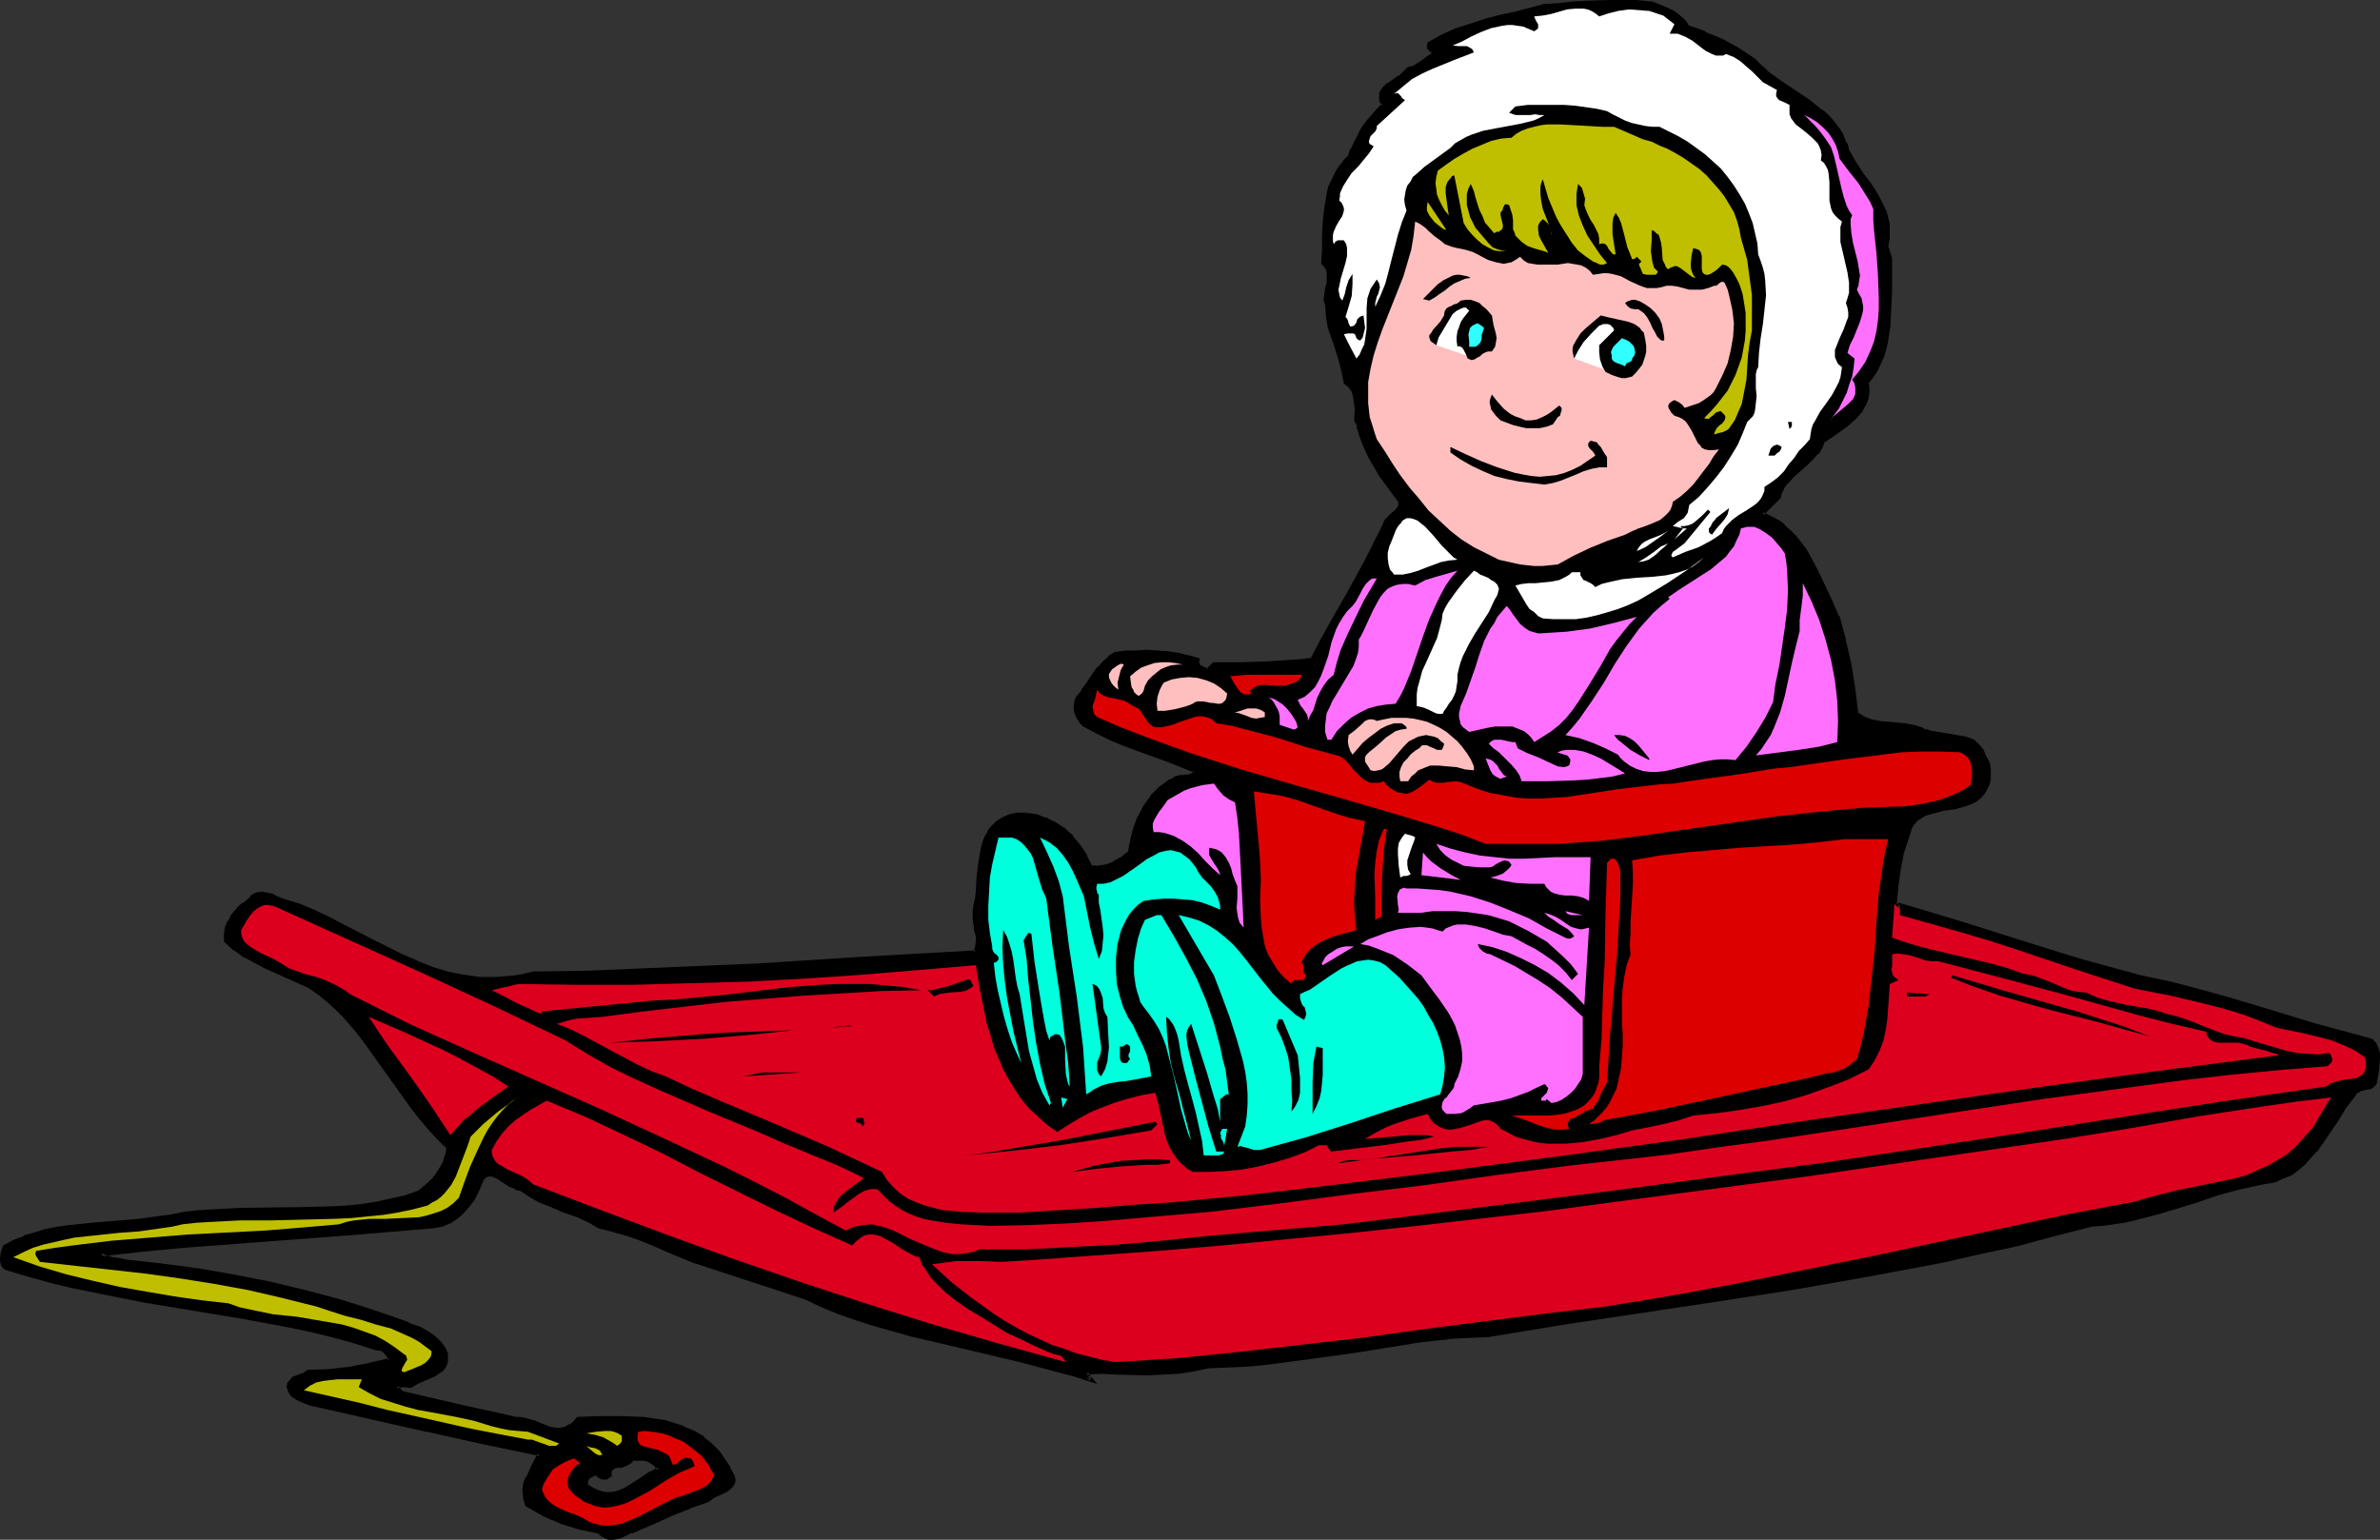 <?xml version="1.0" encoding="UTF-8" standalone="no"?>
<svg
   version="1.0"
   width="129.937mm"
   height="84.083mm"
   id="svg88"
   sodipodi:docname="Baby in Sled.wmf"
   xmlns:inkscape="http://www.inkscape.org/namespaces/inkscape"
   xmlns:sodipodi="http://sodipodi.sourceforge.net/DTD/sodipodi-0.dtd"
   xmlns="http://www.w3.org/2000/svg"
   xmlns:svg="http://www.w3.org/2000/svg">
  <rect width="100%" height="100%" fill="#333333" stroke="none"/>
  <sodipodi:namedview
     id="namedview88"
     pagecolor="#ffffff"
     bordercolor="#000000"
     borderopacity="0.25"
     inkscape:showpageshadow="2"
     inkscape:pageopacity="0.0"
     inkscape:pagecheckerboard="0"
     inkscape:deskcolor="#d1d1d1"
     inkscape:document-units="mm" />
  <defs
     id="defs1">
    <pattern
       id="WMFhbasepattern"
       patternUnits="userSpaceOnUse"
       width="6"
       height="6"
       x="0"
       y="0" />
  </defs>
  <path
     style="fill:#000000;fill-opacity:1;fill-rule:evenodd;stroke:none"
     d="m 123.139,304.062 0.323,0.323 0.162,0.323 0.808,0.323 0.808,-0.162 0.646,-0.485 v -0.808 -0.323 l 0.323,-0.323 0.485,-0.323 h 0.646 l 0.808,-0.162 0.808,-0.162 0.808,-0.485 0.323,-0.323 0.323,-0.485 h 1.778 0.646 l 0.808,0.162 0.646,0.323 0.646,0.485 0.646,0.485 0.485,0.808 -1.778,0.969 -1.778,1.131 -1.778,1.131 -1.778,0.969 -0.97,0.323 -0.97,0.323 -0.808,0.323 h -1.131 l -0.97,-0.162 -0.97,-0.323 -1.131,-0.485 -0.97,-0.808 -0.162,-0.646 v -0.485 l 0.162,-0.323 0.323,-0.323 0.808,-0.485 0.485,-0.162 z m 157.237,-216.172 0.646,2.1 0.808,2.1 0.97,1.939 0.97,2.1 1.293,1.777 1.131,1.939 2.747,3.716 v 0.646 l -0.323,0.808 -0.485,0.646 -0.646,0.485 -0.646,0.646 -0.485,0.485 -0.485,0.646 -0.323,0.646 -1.616,3.554 -1.778,3.554 -3.878,6.786 -3.878,6.947 -1.778,3.393 -1.778,3.393 -2.262,0.162 -2.424,0.323 -5.01,0.323 -5.333,0.162 h -2.586 -2.747 l -1.293,1.293 -0.646,-0.323 -0.808,-0.323 -0.323,-0.323 -0.323,-0.323 v -0.485 -0.485 l -1.939,-0.485 -2.101,-0.485 -2.101,-0.323 -2.101,-0.162 -2.262,-0.162 h -2.101 l -2.262,0.162 -2.101,0.323 -1.293,0.808 -0.97,0.969 -0.97,1.131 -0.97,1.131 -1.616,2.423 -0.808,1.292 -1.131,1.131 -0.162,0.808 -0.162,0.808 v 0.646 l 0.162,0.808 0.162,0.808 0.808,1.131 0.485,0.646 2.747,1.454 2.909,1.293 2.909,1.131 2.909,1.293 5.818,2.1 5.818,2.1 v 0.646 l -1.616,0.646 -0.808,0.162 -0.646,-0.162 -1.131,0.485 -1.131,0.646 -0.97,0.646 -0.97,0.646 -1.778,1.777 -1.454,2.1 -1.131,2.1 -0.808,2.423 -0.808,2.423 -0.323,2.423 -1.778,1.293 -0.97,0.646 -0.97,0.485 -0.97,0.323 -0.97,0.323 -1.293,0.162 -1.131,-0.162 -1.131,-2.262 -1.293,-2.1 -1.616,-1.939 -0.97,-0.808 -0.808,-0.808 -0.97,-0.646 -1.131,-0.646 -0.97,-0.485 -1.293,-0.323 -1.131,-0.485 -1.293,-0.162 -1.131,-0.162 h -1.293 l -1.616,0.323 -1.454,0.646 -1.131,0.646 -0.97,0.969 -0.808,0.969 -0.646,1.131 -0.323,1.293 -0.323,1.292 -0.646,2.908 -0.162,2.908 -0.323,2.747 v 1.454 l -0.323,1.293 -0.162,1.292 v 1.454 l 0.323,2.423 0.162,1.292 0.162,1.131 -0.162,1.131 -0.323,1.131 -22.947,1.292 -11.474,0.646 -11.312,0.646 -11.635,0.646 -11.312,0.485 -11.312,0.323 -11.312,0.323 -1.939,0.323 -1.939,0.323 -1.778,0.323 -1.939,0.162 h -1.778 l -1.616,-0.162 -3.555,-0.323 -3.232,-0.808 -3.232,-0.969 -3.232,-1.131 -3.07,-1.293 -5.979,-3.07 -5.979,-3.231 -3.07,-1.616 -3.07,-1.293 -3.07,-1.292 -3.232,-0.969 -1.616,-0.808 -0.97,-0.323 -0.97,-0.162 -0.808,-0.162 -0.97,0.162 -0.808,0.485 -0.323,0.323 -0.323,0.485 -1.131,0.646 -0.97,0.808 -0.808,0.969 -0.646,0.969 -0.646,1.131 -0.485,1.131 -0.162,1.293 v 1.131 l 1.778,1.777 2.101,1.293 2.101,1.292 2.262,1.131 9.05,3.878 2.101,1.616 2.101,1.777 2.101,1.939 1.778,1.939 1.778,2.1 1.616,2.262 3.394,4.362 3.07,4.685 3.232,4.524 1.778,2.1 1.778,2.1 1.778,1.939 1.939,1.939 -0.162,1.454 -0.323,1.292 -0.646,1.454 -0.646,1.131 -0.97,1.293 -0.97,0.969 -1.131,0.969 -1.131,0.969 -2.747,0.969 -2.909,0.646 -3.07,0.646 -2.909,0.323 -3.232,0.323 -3.07,0.323 -6.302,0.162 -6.464,0.162 h -6.141 -3.07 l -2.909,0.323 -2.909,0.162 -2.747,0.323 -2.262,0.485 -2.262,0.323 -4.848,0.646 -9.696,0.646 -4.686,0.646 -2.424,0.323 -2.262,0.485 -2.262,0.646 -2.101,0.646 -2.101,0.969 -2.101,0.969 -0.323,1.131 -0.323,1.131 v 0.646 l 0.162,0.485 0.323,0.485 0.485,0.485 4.686,1.292 4.686,1.293 4.686,1.131 4.848,1.131 9.696,1.777 9.696,1.616 9.696,1.616 9.696,1.777 4.848,0.969 4.686,1.131 4.686,1.292 4.525,1.454 h 0.485 l 0.485,0.162 0.808,0.646 0.485,0.323 0.162,0.485 0.162,0.485 0.162,0.485 -4.202,0.969 -4.202,0.646 -4.202,0.646 -4.363,0.162 -0.485,0.323 -1.293,0.646 -1.293,0.485 -0.323,0.485 -0.323,0.485 -0.162,0.646 0.162,0.808 0.485,0.646 0.646,0.485 0.646,0.323 1.454,0.808 0.646,0.162 0.808,0.162 23.594,5.332 11.797,2.585 11.474,2.585 -1.293,2.423 -1.131,2.423 -0.485,1.293 -0.162,1.292 0.162,1.454 0.162,0.808 0.323,0.646 1.616,1.131 1.778,0.969 1.778,0.808 1.939,0.646 3.717,1.131 3.878,0.969 0.646,0.323 0.485,0.323 0.485,0.323 0.485,0.162 0.808,0.162 0.97,-0.323 0.808,-0.323 1.939,-0.808 1.131,-0.323 3.555,-1.777 3.555,-1.616 3.717,-1.454 3.717,-1.131 0.808,-0.646 0.97,-0.485 2.101,-1.131 0.808,-0.646 0.323,-0.162 0.162,-0.485 0.162,-0.485 v -0.485 l -0.162,-0.485 -0.323,-0.646 -0.485,-1.131 -0.646,-1.131 -1.454,-1.939 -1.616,-1.616 -1.616,-1.293 -1.778,-1.292 -1.939,-0.808 -2.101,-0.646 -2.101,-0.646 -2.101,-0.323 -2.262,-0.323 -4.363,-0.162 h -4.525 -4.525 l -0.646,0.969 -0.808,0.646 -0.808,0.485 -0.808,0.162 -0.646,0.162 h -0.808 l -1.616,-0.323 -1.616,-0.646 -1.778,-0.646 -1.616,-0.646 h -0.808 l -0.97,-0.162 -5.656,-1.293 -5.818,-1.292 -11.958,-2.585 -1.131,-1.293 0.323,-0.162 0.323,-0.162 0.646,-0.162 1.778,0.162 0.97,-0.646 1.293,-0.485 2.586,-1.292 1.131,-0.646 0.485,-0.485 0.323,-0.485 0.323,-0.485 0.162,-0.646 v -0.485 l -0.162,-0.808 -0.485,-1.131 -0.646,-0.969 -0.97,-0.969 -0.97,-0.808 -1.131,-0.646 -1.131,-0.646 -2.424,-0.969 -6.949,-2.423 -7.11,-2.262 -7.272,-1.939 -7.434,-1.777 -7.272,-1.454 -7.434,-1.292 -7.434,-0.969 -7.434,-0.808 -1.293,-0.323 -1.454,-0.323 -1.293,-0.323 -0.646,-0.323 -0.485,-0.323 8.726,-0.969 8.565,-0.808 16.968,-1.293 17.13,-1.292 17.453,-1.454 h 0.808 l 0.808,-0.323 1.454,-0.485 1.454,-0.969 1.293,-1.131 1.131,-1.293 0.97,-1.454 0.808,-1.454 0.808,-1.454 0.323,-0.808 0.323,-0.646 0.485,-0.485 0.485,-0.162 h 0.485 l 0.485,0.162 1.131,0.485 2.424,1.454 1.293,0.646 0.485,0.162 0.646,0.162 1.778,1.292 1.939,0.969 2.101,0.969 2.101,0.808 4.202,1.454 1.939,0.969 1.939,1.131 3.07,0.808 2.909,0.808 2.747,1.131 2.909,1.131 2.747,1.131 2.747,1.292 2.909,0.969 2.747,0.969 19.877,6.624 3.555,1.454 3.394,1.454 3.717,1.292 3.555,1.293 7.434,1.939 7.595,1.939 15.029,3.393 7.272,1.939 3.717,0.969 3.555,1.131 -0.323,-0.323 -0.162,-0.162 -0.162,-0.162 -0.323,-0.323 v -0.485 h 3.232 3.07 l 6.302,0.162 3.232,-0.162 3.07,-0.162 3.07,-0.323 3.07,-0.808 3.878,-0.162 3.878,-0.162 3.717,-0.323 3.717,-0.485 7.11,-0.808 7.11,-1.131 7.11,-1.131 7.11,-1.131 7.11,-0.646 3.555,-0.323 3.717,-0.162 15.675,-2.423 31.189,-4.847 15.675,-2.423 15.514,-2.747 7.757,-1.292 7.757,-1.616 7.757,-1.616 7.757,-1.777 7.595,-1.939 7.595,-2.1 2.262,-0.162 2.262,-0.323 2.262,-0.323 2.262,-0.323 4.202,-1.293 4.363,-1.131 4.202,-1.454 4.202,-1.292 4.202,-1.293 4.363,-0.969 1.778,-0.162 1.778,-0.485 1.616,-0.646 1.454,-0.808 1.454,-0.969 1.293,-1.131 1.131,-1.293 1.293,-1.292 2.101,-2.908 1.939,-3.07 1.939,-3.07 1.939,-2.747 0.646,-0.485 0.646,-0.323 0.646,-0.162 h 0.808 l 0.646,-0.323 0.485,-0.323 0.323,-0.485 0.162,-0.485 v -0.485 l 0.323,-1.939 0.323,-2.1 -0.162,-1.131 -0.162,-0.808 -0.485,-0.969 -0.646,-0.808 -5.979,-1.454 -5.979,-1.616 -11.635,-3.716 -5.818,-1.616 -5.979,-1.616 -6.141,-1.616 -6.141,-1.293 -12.443,-3.554 -12.282,-3.716 -12.443,-3.878 -12.443,-3.878 v 0.808 l -1.131,-0.969 0.323,-3.716 0.485,-3.554 0.808,-3.393 0.97,-3.393 0.485,-1.454 0.646,-1.131 0.646,-0.808 0.97,-0.808 0.97,-0.485 1.131,-0.323 2.424,-0.646 2.424,-0.323 2.424,-0.646 0.97,-0.323 1.131,-0.485 0.808,-0.808 0.808,-0.969 0.485,-0.808 0.323,-0.808 0.162,-0.969 0.162,-1.131 -0.162,-0.969 -0.162,-0.969 -0.323,-0.808 -0.485,-0.969 -0.323,-0.808 -0.646,-0.808 -0.646,-0.646 -0.646,-0.485 -0.646,-0.485 -0.808,-0.162 -1.939,-0.485 -3.878,-0.485 -1.778,-0.323 -0.808,-0.323 -0.808,-0.485 -1.616,-0.485 -1.778,-0.162 -1.616,-0.162 -1.778,-0.162 -1.778,-0.162 -1.778,-0.323 -1.616,-0.646 -0.646,-0.485 -0.646,-0.485 -0.646,-5.17 -0.97,-5.008 -1.131,-5.008 -1.293,-4.847 -1.293,-3.07 -1.454,-3.07 -1.454,-3.07 -1.616,-2.908 -0.97,-1.616 -0.97,-1.293 -0.97,-1.292 -1.131,-1.131 -1.131,-1.131 -1.454,-1.131 -1.454,-0.808 -1.616,-0.646 3.555,-3.554 v -0.808 l 0.323,-0.808 0.485,-0.646 0.485,-0.646 1.293,-1.454 1.454,-1.293 1.454,-1.293 1.454,-1.293 0.646,-0.808 0.646,-0.808 0.485,-0.808 0.323,-0.969 1.616,-1.131 1.616,-1.131 1.616,-1.131 1.616,-1.454 1.293,-1.454 0.485,-0.808 0.485,-0.808 0.323,-0.969 V 81.105 79.974 78.843 l 0.97,-1.131 0.808,-1.454 0.646,-1.454 0.646,-1.454 0.485,-1.616 0.485,-1.616 0.323,-3.231 0.323,-3.393 v -3.393 -6.624 l -0.646,-2.585 0.162,-1.616 0.162,-1.616 -0.162,-1.293 -0.323,-1.454 -0.323,-1.131 -0.485,-1.293 -1.131,-2.262 -1.616,-2.1 -1.454,-2.1 -1.454,-2.262 -1.454,-2.262 -0.485,-1.777 -0.646,-1.616 -0.97,-1.454 -0.97,-1.293 -1.131,-1.293 -1.293,-1.131 -2.747,-1.939 -2.909,-2.1 -2.909,-1.777 -2.747,-2.262 -1.293,-1.131 -1.293,-1.293 -3.232,-2.1 -3.232,-1.777 -3.555,-1.616 -1.778,-0.646 -1.939,-0.646 -0.485,-0.969 -0.808,-0.808 -0.808,-0.808 -0.97,-0.485 -2.101,-0.969 -2.101,-0.808 -1.616,-0.162 -1.454,-0.162 -2.909,-0.162 h -2.586 l -5.171,0.323 -2.586,0.162 -2.747,0.323 -3.07,0.162 -3.07,0.808 -3.07,0.808 -2.909,0.646 -3.07,0.808 -3.07,0.808 -2.909,1.131 -2.909,1.131 -2.747,1.616 -0.162,0.485 v 0.323 l 0.485,0.323 0.162,0.162 0.162,0.162 0.162,0.323 0.162,0.323 -1.293,0.808 -1.131,0.969 -1.293,0.808 -0.808,0.323 -0.808,0.162 -0.646,0.808 -1.131,0.969 -1.131,0.808 -1.131,0.646 -0.97,0.969 -0.323,0.323 -0.162,0.485 v 0.646 0.485 l 0.162,0.646 0.323,0.646 -1.131,1.131 -0.97,1.131 -1.131,1.293 -0.808,1.293 -0.97,1.454 -0.646,1.454 -0.808,1.454 -0.485,1.454 -1.131,1.131 -0.97,1.293 -0.808,1.293 -0.646,1.293 -0.485,1.293 -0.323,1.454 -0.485,2.747 -0.323,2.908 -0.162,2.908 v 2.908 l -0.323,2.747 0.485,0.323 0.323,0.485 0.323,0.485 0.162,0.646 v 0.969 l -0.162,1.293 -0.162,1.131 -0.162,1.131 -0.162,1.131 0.323,0.969 0.162,2.262 0.323,2.1 0.646,1.939 0.485,1.777 1.293,3.716 0.485,2.1 0.323,2.1 0.808,0.646 0.646,0.808 0.485,0.969 0.162,0.969 0.162,1.131 v 1.131 2.262 z"
     id="path1" />
  <path
     style="fill:#000000;fill-opacity:1;fill-rule:evenodd;stroke:none"
     d="m 123.301,304.547 -0.485,-0.162 0.646,0.646 0.808,0.323 h 0.97 l 0.97,-0.646 v -1.131 0.162 l 0.162,-0.323 v 0.162 l 0.162,-0.323 -0.162,0.162 0.485,-0.323 h -0.162 l 0.808,-0.162 h 0.808 v 0 l 0.808,-0.323 0.97,-0.485 v 0 l 0.323,-0.323 0.485,-0.485 -0.485,0.162 h 1.778 -0.162 0.808 v 0 l 0.646,0.162 v 0 l 0.646,0.323 v 0 l 0.485,0.323 v 0 l 0.646,0.485 h -0.162 l 0.485,0.646 0.323,-0.646 -1.778,0.969 h -0.162 l -1.616,1.131 -1.778,1.131 v 0 l -1.778,1.131 -0.97,0.323 h 0.162 l -0.97,0.323 v 0 l -0.97,0.162 h 0.162 -1.131 0.162 l -1.131,-0.162 h 0.162 l -1.131,-0.323 h 0.162 l -1.131,-0.485 h 0.162 l -1.131,-0.646 0.162,0.323 v -0.646 0 -0.323 0 l 0.162,-0.323 -0.162,0.162 0.323,-0.323 h -0.162 l 0.97,-0.485 0.323,-0.162 v 0.162 l 0.485,-0.162 v -0.969 l -0.808,0.162 v 0.162 l -0.485,0.162 -0.808,0.323 -0.485,0.485 -0.323,0.485 v 0.646 l 0.162,0.808 1.293,0.969 v 0 l 0.97,0.485 0.162,0.162 0.97,0.323 h 1.131 v 0 h 1.131 l 0.97,-0.162 v 0 l 0.97,-0.323 h 0.162 l 0.808,-0.485 1.939,-0.969 v 0 l 1.778,-1.131 1.778,-1.131 h -0.162 l 2.262,-1.292 -0.808,-0.969 v -0.162 l -0.646,-0.485 -0.646,-0.485 v 0 l -0.808,-0.323 -0.808,-0.323 v 0 h -0.808 v 0 l -1.939,0.162 -0.485,0.485 h 0.162 l -0.485,0.323 v 0 l -0.646,0.323 v 0 l -0.808,0.162 h 0.162 l -0.808,0.162 -0.808,0.162 -0.646,0.323 -0.323,0.485 -0.162,0.485 v 0.808 l 0.162,-0.323 -0.646,0.323 h 0.162 l -0.808,0.162 h 0.323 l -0.808,-0.323 0.162,0.162 -0.162,-0.162 v 0 l -0.485,-0.646 z"
     id="path2" />
  <path
     style="fill:#000000;fill-opacity:1;fill-rule:evenodd;stroke:none"
     d="m 280.052,88.052 h -0.162 l 0.646,2.1 0.808,2.1 v 0 l 0.97,2.1 1.131,1.939 v 0 l 1.131,1.939 1.293,1.777 2.747,3.716 v -0.323 l -0.162,0.808 0.162,-0.162 -0.323,0.808 v -0.162 l -0.485,0.646 v 0 l -0.646,0.485 -0.646,0.646 -0.485,0.485 -0.162,0.162 -0.323,0.485 -0.323,0.808 -1.778,3.554 -1.778,3.554 -3.717,6.786 -3.878,6.786 -1.939,3.554 -1.778,3.393 0.323,-0.323 -2.101,0.323 -2.424,0.162 -5.171,0.323 h 0.162 l -5.333,0.162 h -5.494 l -1.454,1.454 0.485,-0.162 -0.808,-0.323 0.162,0.162 -0.808,-0.485 v 0.162 l -0.323,-0.323 0.162,0.162 -0.162,-0.485 v 0.162 l -0.162,-0.323 v 0.162 l 0.162,-0.969 -2.262,-0.646 h -0.162 l -1.939,-0.485 -2.101,-0.323 -2.262,-0.162 v 0 l -2.262,-0.162 -2.101,0.162 h -2.262 v 0 l -2.262,0.323 -1.293,0.808 v 0.162 l -1.131,0.969 -0.97,1.131 h -0.162 l -0.808,1.131 -1.616,2.423 -0.97,1.293 h 0.162 l -1.131,1.292 -0.323,0.808 v 0.162 l -0.162,0.646 v 0.969 l 0.162,0.808 0.323,0.808 0.808,1.293 0.646,0.646 2.747,1.454 2.909,1.454 2.747,1.131 v 0 l 3.07,1.131 v 0 l 5.818,2.1 v 0 l 5.656,2.262 -0.162,-0.485 v 0.646 l 0.162,-0.323 -1.454,0.646 v -0.162 l -0.646,0.162 h 0.162 -0.97 l -1.293,0.323 v 0.162 l -0.97,0.485 h -0.162 l -0.97,0.808 -0.97,0.646 -1.778,1.777 v 0.162 l -1.454,1.939 v 0 l -1.131,2.262 -0.162,0.162 -0.808,2.262 -0.646,2.423 v 0.162 l -0.485,2.423 0.162,-0.323 -1.616,1.292 -0.97,0.485 v 0 l -0.97,0.646 0.162,-0.162 -1.131,0.485 -0.97,0.162 v 0 l -1.131,0.162 h 0.162 l -1.293,-0.162 0.323,0.323 -1.131,-2.262 v -0.162 l -1.293,-1.939 v 0 l -1.616,-1.939 v -0.162 l -0.97,-0.808 -0.808,-0.808 h -0.162 l -0.97,-0.646 -0.97,-0.646 h -0.162 l -0.97,-0.485 -0.162,-0.162 -1.131,-0.323 -1.131,-0.485 h -0.162 l -1.131,-0.162 -1.293,-0.162 h -1.454 l -1.616,0.323 -1.454,0.646 v 0 l -1.293,0.808 -0.97,0.969 -0.808,0.969 v 0.162 l -0.646,1.131 v 0 l -0.485,1.292 -0.323,1.293 v 0.162 l -0.485,2.747 -0.323,2.908 -0.162,2.908 -0.162,1.454 -0.323,1.293 -0.162,1.292 v 1.454 l 0.323,2.585 0.323,1.131 v 0 1.131 0 l -0.162,1.131 v -0.162 l -0.323,1.131 0.485,-0.323 -22.947,1.292 -22.786,1.454 -11.635,0.485 -11.312,0.485 -11.312,0.485 -11.312,0.162 -2.101,0.485 h 0.162 l -1.939,0.323 -1.778,0.162 v 0 l -1.939,0.162 h -1.778 -1.616 v 0 l -3.394,-0.485 -3.394,-0.646 h 0.162 l -3.232,-0.969 -3.232,-1.293 h 0.162 l -3.07,-1.292 -6.141,-3.07 -5.979,-3.07 -3.07,-1.616 -3.07,-1.454 v 0 l -3.07,-1.292 h -0.162 l -3.07,-0.969 v 0 l -1.616,-0.646 -0.162,-0.162 -0.808,-0.323 h -0.162 l -0.808,-0.162 -0.97,-0.162 -1.131,0.162 -0.97,0.485 -0.323,0.485 -0.485,0.485 0.162,-0.162 -0.97,0.808 h -0.162 l -0.97,0.808 -0.808,0.969 -0.808,0.969 v 0.162 l -0.485,0.969 h -0.162 l -0.485,1.293 -0.162,1.292 v 1.616 l 1.939,1.777 h 0.162 l 1.939,1.454 h 0.162 l 2.101,1.131 2.101,1.131 9.05,4.039 v 0 l 2.262,1.616 -0.162,-0.162 2.101,1.777 2.101,1.939 1.778,1.939 1.778,2.1 v 0 l 1.616,2.1 3.232,4.524 3.232,4.524 3.232,4.524 v 0 l 1.778,2.262 1.778,2.1 v 0 l 1.778,1.939 1.939,1.939 -1.293,-2.585 -1.778,-1.939 v 0 l -1.778,-2.1 -1.778,-2.1 h 0.162 l -3.232,-4.524 -3.232,-4.524 -3.232,-4.524 -1.616,-2.262 h -0.162 l -1.778,-2.1 -1.778,-1.939 -2.101,-1.939 -2.101,-1.777 v 0 l -2.262,-1.616 -9.05,-3.878 -2.262,-1.131 -2.101,-1.293 v 0 l -1.939,-1.454 v 0.162 l -1.778,-1.777 v 0.323 l 0.162,-1.131 v 0 l 0.162,-1.293 v 0.162 l 0.485,-1.131 h -0.162 l 0.646,-1.131 v 0 l 0.646,-0.969 v 0.162 l 0.808,-0.969 0.97,-0.808 v 0 l 1.131,-0.646 0.323,-0.646 -0.162,0.162 0.485,-0.323 h -0.162 l 0.808,-0.485 -0.162,0.162 0.97,-0.162 H 53.813 l 0.97,0.162 0.97,0.162 h -0.162 l 0.97,0.323 h -0.162 l 1.778,0.646 v 0 l 3.232,1.131 h -0.162 l 3.232,1.292 v -0.162 l 3.07,1.454 3.07,1.454 5.979,3.231 5.979,3.07 3.07,1.293 0.162,0.162 3.07,1.131 3.232,0.969 v 0 l 3.394,0.646 3.394,0.485 h 0.162 l 1.616,0.162 h 1.778 l 1.939,-0.162 v 0 l 1.939,-0.323 1.939,-0.323 v 0 l 1.939,-0.485 h -0.162 l 11.312,-0.162 11.312,-0.323 11.312,-0.485 11.635,-0.646 22.786,-1.454 23.27,-1.292 0.485,-1.293 v -1.293 0 -1.131 0 l -0.162,-1.292 -0.323,-2.585 v 0.162 -1.454 0.162 l 0.162,-1.454 0.162,-1.131 0.162,-1.454 0.323,-2.908 0.162,-2.908 0.485,-2.747 v 0 l 0.323,-1.293 0.485,-1.292 v 0 l 0.646,-1.131 v 0.162 l 0.646,-1.131 v 0.162 l 0.97,-0.969 v 0 l 1.131,-0.646 h -0.162 l 1.454,-0.485 h -0.162 l 1.616,-0.323 v 0 h 1.293 -0.162 l 1.293,0.162 1.293,0.162 h -0.162 l 1.293,0.323 1.131,0.485 -0.162,-0.162 1.131,0.485 v 0 l 0.97,0.646 0.97,0.808 v -0.162 l 0.808,0.808 0.97,0.808 v 0 l 1.616,1.939 h -0.162 l 1.454,1.939 v 0 l 1.131,2.585 h 1.454 1.293 0.162 l 0.97,-0.323 0.97,-0.323 0.162,-0.162 0.97,-0.485 v 0 l 0.97,-0.485 1.778,-1.454 0.485,-2.747 v 0.162 l 0.646,-2.423 0.97,-2.423 v 0.162 l 1.131,-2.262 v 0 l 1.454,-1.939 h -0.162 l 1.778,-1.777 -0.162,0.162 0.97,-0.808 0.97,-0.646 v 0 l 1.131,-0.646 v 0.162 l 1.131,-0.485 h -0.323 l 0.808,0.162 0.97,-0.162 v -0.162 l 1.778,-0.646 v -1.293 l -5.979,-2.262 v 0 l -5.818,-2.1 v 0 l -2.909,-1.131 v 0 l -2.909,-1.131 -2.747,-1.292 -2.909,-1.616 0.162,0.162 -0.485,-0.646 v 0.162 l -0.646,-1.293 v 0.162 l -0.162,-0.808 -0.162,-0.646 v 0 -0.646 0 -0.808 0.162 l 0.323,-0.808 -0.162,0.162 1.131,-1.131 v -0.162 l 0.808,-1.292 1.778,-2.423 0.808,-1.131 v 0.162 l 0.97,-1.131 0.97,-0.969 v 0 l 1.293,-0.808 h -0.323 l 2.101,-0.162 v 0 l 2.262,-0.162 h 2.101 2.262 -0.162 l 2.262,0.323 2.101,0.323 1.939,0.323 v 0 l 1.939,0.646 -0.323,-0.485 v 0.646 l 0.162,0.323 v 0.162 l 0.323,0.485 0.323,0.323 0.97,0.323 v 0.162 l 0.97,0.323 1.454,-1.454 h -0.323 l 2.747,0.162 h 2.586 l 5.333,-0.162 v 0 l 5.171,-0.485 2.262,-0.162 2.424,-0.162 1.939,-3.716 1.778,-3.393 3.878,-6.947 3.878,-6.786 1.778,-3.554 1.616,-3.554 0.323,-0.646 v 0.162 l 0.485,-0.646 v 0 l 0.485,-0.485 0.646,-0.646 0.646,-0.485 v -0.162 l 0.485,-0.646 0.485,-0.808 v -0.969 l -2.747,-3.878 -1.293,-1.777 -1.293,-1.939 v 0 l -0.97,-1.939 -0.97,-1.939 h 0.162 l -0.808,-2.1 -0.646,-2.1 h -0.162 z"
     id="path3" />
  <path
     style="fill:#000000;fill-opacity:1;fill-rule:evenodd;stroke:none"
     d="m 92.112,237.013 v -0.323 l -0.162,1.454 v -0.162 l -0.485,1.454 0.162,-0.162 -0.646,1.292 v 0 l -0.808,1.293 -0.808,1.131 v 0 l -0.97,0.969 -1.131,0.969 v 0 l -1.131,0.969 0.162,-0.162 -2.747,0.969 -2.909,0.646 v 0 l -2.909,0.646 -3.07,0.485 -3.07,0.323 v 0 l -3.07,0.162 -6.302,0.162 -12.605,0.162 -3.07,0.162 -2.909,0.162 -2.909,0.162 v 0 l -2.747,0.323 v 0 l -2.424,0.485 h 0.162 l -2.424,0.323 -4.686,0.646 -9.696,0.808 -4.686,0.485 -2.424,0.323 v 0 l -2.424,0.485 -2.101,0.646 -2.262,0.646 -0.162,0.162 -2.101,0.808 -2.101,1.131 -0.485,1.454 L 0,259.632 v 0.646 l 0.162,0.646 0.162,0.485 0.646,0.646 4.848,1.454 4.686,1.293 4.686,1.131 h 0.162 l 4.686,0.969 9.696,1.939 19.554,3.231 9.696,1.777 4.686,0.969 v 0 l 4.686,1.131 4.686,1.292 4.525,1.454 h 0.162 0.485 -0.162 l 0.485,0.162 v -0.162 l 0.808,0.646 h -0.162 l 0.485,0.323 h -0.162 l 0.323,0.323 v 0 l 0.162,0.485 v -0.162 0.485 l 0.323,-0.485 -4.202,0.969 h 0.162 l -4.202,0.808 -4.363,0.485 h 0.162 l -4.525,0.162 -0.485,0.485 v 0 l -2.586,0.969 -0.485,0.646 -0.485,0.485 -0.162,0.969 0.323,0.969 0.485,0.808 0.646,0.485 0.808,0.485 1.454,0.646 0.808,0.323 0.646,0.162 23.594,5.332 h 0.162 l 11.635,2.585 v 0 l 11.635,2.423 -0.323,-0.646 -1.293,2.423 -1.131,2.585 h -0.162 l -0.485,1.292 -0.162,1.454 0.162,1.454 v 0.162 l 0.162,0.646 0.323,0.969 1.939,1.131 v 0 l 1.778,0.969 1.778,0.808 h 0.162 l 1.778,0.808 3.717,1.131 3.878,0.808 v 0 l 0.485,0.485 0.485,0.323 h 0.162 l 0.485,0.323 0.485,0.162 v 0 h 0.97 l 0.97,-0.162 h 0.162 l 0.808,-0.323 v 0 l 1.939,-0.969 v 0.162 l 1.131,-0.485 v 0 l 3.717,-1.616 3.555,-1.616 v 0 l 3.717,-1.454 h -0.162 l 3.717,-1.292 0.97,-0.646 h -0.162 l 0.97,-0.485 2.101,-0.969 0.808,-0.646 0.162,-0.162 0.323,-0.323 0.323,-0.485 0.162,-0.485 v -0.646 l -0.162,-0.646 -0.97,-1.777 v -0.162 l -0.646,-0.969 -1.454,-2.1 v 0 l -1.616,-1.616 v 0 l -1.616,-1.292 v -0.162 l -1.939,-1.131 v 0 l -1.939,-0.808 -0.162,-0.162 -1.939,-0.646 -2.101,-0.646 v 0 l -2.262,-0.323 -2.101,-0.323 h -0.162 l -4.363,-0.162 h -4.525 l -4.686,0.162 -0.808,0.969 v 0 l -0.808,0.646 v -0.162 l -0.808,0.485 h 0.162 l -0.646,0.162 v 0 l -0.808,0.162 h 0.162 -0.808 v 0 l -1.616,-0.323 h 0.162 l -3.232,-1.292 h -0.162 l -1.616,-0.485 h -0.162 l -0.808,-0.162 h -0.808 v 0 l -5.656,-1.292 h -0.162 l -5.818,-1.293 v 0 l -11.797,-2.747 0.162,0.162 -1.131,-1.292 -0.162,0.646 0.323,-0.162 v 0 l 0.323,-0.162 -0.162,0.162 0.808,-0.162 h -0.162 l 1.778,0.162 1.293,-0.808 v 0 l 1.131,-0.485 2.586,-1.131 v 0 l 1.131,-0.808 h 0.162 l 0.485,-0.485 0.323,-0.485 0.323,-0.646 v 0 l 0.162,-0.646 v -0.808 -0.808 l -0.485,-1.131 v 0 l -0.808,-1.131 -0.97,-0.969 v 0 L 89.203,275.304 v 0 l -1.293,-0.808 v 0 l -1.131,-0.646 -2.424,-0.808 v -0.162 l -6.949,-2.423 -7.11,-2.262 -7.272,-1.939 -7.434,-1.777 v 0 l -7.434,-1.454 -7.434,-1.292 -7.595,-0.162 7.434,1.131 7.434,1.292 7.434,1.454 v 0 l 7.272,1.777 7.272,1.939 7.11,2.262 6.949,2.423 v -0.162 l 2.424,0.969 1.131,0.646 h -0.162 l 1.131,0.646 v 0 l 1.131,0.808 h -0.162 l 0.97,0.969 -0.162,-0.162 0.808,1.131 v -0.162 l 0.485,1.131 v -0.162 0.808 0 0.485 0 l -0.162,0.485 v 0 l -0.162,0.485 v 0 l -0.485,0.485 0.162,-0.162 -0.485,0.485 v -0.162 l -1.131,0.808 h 0.162 l -2.586,1.131 -1.293,0.646 v 0 l -1.131,0.646 0.323,-0.162 -1.778,-0.162 -0.808,0.162 -0.323,0.162 h -0.162 l -0.808,0.646 1.778,1.616 11.958,2.747 v 0 l 5.979,1.292 h -0.162 l 5.656,1.293 h 0.162 0.808 l 0.808,0.162 v 0 l 1.778,0.646 h -0.162 l 3.394,1.293 h 0.162 l 1.454,0.323 h 0.97 v 0 l 0.808,-0.162 v 0 l 0.808,-0.323 0.808,-0.485 v 0 l 0.808,-0.646 h 0.162 l 0.646,-0.969 -0.323,0.162 h 4.525 4.525 l 4.363,0.162 v 0 l 2.262,0.162 2.101,0.485 v 0 l 1.939,0.485 2.101,0.808 -0.162,-0.162 1.939,0.969 v 0 l 1.778,1.131 v -0.162 l 1.778,1.454 h -0.162 l 1.616,1.616 v 0 l 1.293,1.939 0.646,1.131 v -0.162 l 0.97,1.777 v 0 0.485 -0.162 0.485 0 0.323 0 l -0.323,0.323 h 0.162 l -0.323,0.323 v -0.162 l -0.808,0.646 v 0 l -1.939,0.969 -1.131,0.646 -0.646,0.646 v -0.162 l -3.555,1.293 h -0.162 l -3.717,1.454 v 0 l -3.555,1.616 -3.555,1.616 v 0 l -1.131,0.323 v 0.162 l -1.939,0.808 v 0 l -0.808,0.323 v 0 l -0.808,0.162 h 0.162 l -0.97,-0.162 h 0.162 l -0.485,-0.162 v 0.162 l -0.485,-0.323 v 0 l -0.485,-0.323 -0.646,-0.485 -3.878,-0.969 -3.717,-1.131 -1.939,-0.646 v 0 l -1.778,-0.808 -1.778,-0.808 h 0.162 l -1.778,-1.131 0.162,0.323 -0.162,-0.808 -0.162,-0.808 v 0 l -0.162,-1.293 v 0.162 l 0.162,-1.454 v 0.162 l 0.485,-1.293 h -0.162 l 1.293,-2.423 1.454,-2.908 -11.958,-2.747 h -0.162 l -11.635,-2.585 v 0 l -23.594,-5.17 -0.808,-0.323 -0.808,-0.162 h 0.162 l -1.454,-0.646 -0.646,-0.485 0.162,0.162 -0.646,-0.485 v 0 l -0.323,-0.646 v 0.162 l -0.162,-0.808 v 0.162 -0.646 0.162 l 0.323,-0.485 v 0 l 0.323,-0.323 h -0.162 l 2.586,-0.969 0.646,-0.485 -0.323,0.162 4.363,-0.323 v 0 l 4.363,-0.485 4.202,-0.808 v 0 l 4.525,-0.969 -0.162,-0.969 -0.162,-0.485 -0.323,-0.485 -0.485,-0.485 v 0 l -0.97,-0.646 -0.485,-0.162 h -0.162 l -0.323,-0.162 v 0 l -4.525,-1.454 -4.686,-1.131 -4.686,-1.292 h -0.162 l -4.686,-0.969 -9.696,-1.777 -19.554,-3.231 -9.696,-1.777 -4.686,-0.969 v 0 l -4.848,-1.131 -4.525,-1.292 -4.686,-1.454 0.162,0.162 -0.485,-0.485 v 0 l -0.162,-0.323 v 0 l -0.162,-0.485 v 0.162 -0.646 0.162 l 0.323,-1.131 0.323,-1.131 -0.323,0.162 2.101,-0.969 2.101,-0.969 -0.162,0.162 2.262,-0.808 2.262,-0.485 2.262,-0.485 v 0 l 2.262,-0.323 4.848,-0.646 9.696,-0.808 4.686,-0.485 2.424,-0.323 v 0 l 2.262,-0.646 v 0 l 2.747,-0.323 h -0.162 l 2.909,-0.162 2.909,-0.162 h 3.07 l 12.605,-0.162 6.302,-0.323 3.07,-0.162 h 0.162 l 3.07,-0.323 3.07,-0.485 2.909,-0.485 h 0.162 l 2.747,-0.646 2.909,-0.969 1.293,-1.131 v 0 l 1.131,-0.969 0.97,-0.969 v -0.162 l 0.97,-1.131 0.808,-1.293 v 0 l 0.485,-1.292 0.162,-0.162 0.323,-1.292 v 0 l 0.162,-1.777 -2.101,-2.1 z"
     id="path4" />
  <path
     style="fill:#000000;fill-opacity:1;fill-rule:evenodd;stroke:none"
     d="m 40.723,261.732 -7.434,-0.969 -7.272,-0.808 v 0 l -1.293,-0.323 h -0.162 l -1.293,-0.162 v 0 l -1.454,-0.485 0.162,0.162 -0.646,-0.323 h 0.162 l -0.485,-0.323 -0.162,0.808 8.565,-0.969 8.565,-0.808 17.13,-1.293 17.13,-1.292 17.291,-1.454 0.808,-0.162 v 0 l 0.97,-0.162 v 0 l 1.454,-0.646 h 0.162 l 1.454,-0.969 v 0 l 1.293,-1.131 1.131,-1.293 v 0 l 1.131,-1.454 v 0 l 0.808,-1.616 0.646,-1.454 v 0 l 0.323,-0.808 v 0 l 0.323,-0.646 v 0.162 l 0.485,-0.485 -0.162,0.162 0.485,-0.162 h -0.162 0.485 -0.162 0.646 -0.162 l 1.131,0.485 v 0 l 2.424,1.616 v 0 l 1.293,0.485 v 0.162 l 0.646,0.162 h 0.646 -0.323 l 1.939,1.293 v 0 l 1.939,1.131 2.101,0.808 1.939,0.808 0.162,0.162 4.202,1.454 h -0.162 l 2.101,0.969 v 0 l 1.939,1.131 3.07,0.808 2.909,0.808 2.747,0.969 v 0 l 2.747,1.131 2.909,1.293 2.747,1.131 v 0 l 2.747,1.131 h 0.162 l 2.909,0.969 19.715,6.463 v 0 l 3.394,1.616 3.555,1.454 v 0 l 3.717,1.292 3.555,1.131 7.434,2.1 7.595,1.777 15.029,3.554 7.272,1.939 3.717,0.969 5.01,1.616 -1.293,-1.616 v 0 l -0.162,-0.162 -0.323,-0.162 0.162,0.162 -0.162,-0.485 v 0.323 -0.485 l -0.485,0.485 3.232,-0.162 3.07,0.162 6.302,0.162 3.232,-0.162 3.07,-0.162 h 0.162 l 3.07,-0.485 v 0 l 3.07,-0.646 h -0.162 l 3.878,-0.162 3.878,-0.162 v 0 l 3.717,-0.323 3.717,-0.485 7.272,-0.969 7.11,-0.969 7.11,-1.131 6.949,-1.131 7.272,-0.808 3.555,-0.162 h -0.162 l 3.717,-0.162 v 0 l 15.675,-2.585 31.189,-4.685 15.675,-2.423 15.675,-2.747 7.757,-1.454 7.757,-1.454 7.757,-1.777 v 0 l 7.595,-1.616 7.757,-2.1 7.595,-1.939 h -0.162 l 2.262,-0.162 h 0.162 l 2.262,-0.323 2.262,-0.323 2.101,-0.485 v 0 l 4.363,-1.131 4.363,-1.292 4.202,-1.293 4.202,-1.454 4.202,-1.131 4.363,-0.969 h -0.162 l 1.939,-0.323 v 0 l 1.778,-0.323 0.162,-0.162 1.454,-0.646 1.616,-0.646 v 0 l 1.454,-1.131 v 0 l 1.293,-1.131 1.131,-1.293 1.131,-1.292 h 0.162 l 2.101,-3.07 2.101,-3.07 1.778,-2.908 2.101,-2.747 h -0.162 l 0.485,-0.323 v 0 l 0.646,-0.323 h -0.162 l 0.646,-0.162 0.808,-0.162 h 0.162 l 0.646,-0.162 0.646,-0.485 0.485,-0.646 0.162,-1.131 0.323,-1.777 0.162,-2.262 v -1.131 l -0.323,-0.969 -0.485,-1.131 -0.808,-0.808 -5.979,-1.616 -5.979,-1.616 -11.635,-3.554 -5.979,-1.777 -5.818,-1.616 -6.141,-1.616 v 0 l -6.141,-1.293 v 0 l -12.443,-3.393 -12.443,-3.878 -12.282,-3.878 -12.928,-3.878 v 1.292 l 0.646,-0.323 -1.131,-0.969 0.162,0.323 0.323,-3.554 0.485,-3.554 v 0 l 0.646,-3.393 1.131,-3.393 0.485,-1.454 -0.162,0.162 0.646,-1.292 v 0.162 l 0.646,-0.808 v 0 l 0.97,-0.646 v 0 l 0.808,-0.485 v 0 l 1.131,-0.323 2.424,-0.646 h -0.162 l 2.424,-0.323 h 0.162 l 2.262,-0.646 1.293,-0.485 0.97,-0.485 v 0 l 0.97,-0.808 0.808,-0.969 v 0 l 0.485,-0.969 0.485,-0.969 v 0 l 0.162,-0.969 v 0 -1.131 -0.969 0 l -0.162,-0.969 v -0.162 l -0.485,-0.969 -0.485,-0.808 v 0 l -0.323,-0.969 -0.646,-0.808 -0.646,-0.646 v 0 l -0.646,-0.646 -0.808,-0.323 v 0 l -0.97,-0.323 v 0 l -1.778,-0.323 -3.878,-0.646 -1.939,-0.323 h 0.162 l -0.808,-0.323 v 0.162 l -1.131,0.323 0.808,0.323 v 0.162 l 0.808,0.323 h 0.162 l 1.778,0.323 3.878,0.485 1.778,0.485 v 0 l 0.808,0.162 v 0 l 0.646,0.323 v 0 l 0.646,0.485 h -0.162 l 0.646,0.646 v -0.162 l 0.485,0.808 v 0 l 0.485,0.969 v 0 l 0.485,0.808 -0.162,-0.162 0.323,0.969 v 0 l 0.162,0.808 v 0 l 0.162,0.969 -0.162,1.131 v -0.162 l -0.162,0.969 v 0 l -0.323,0.808 h 0.162 l -0.485,0.808 v 0 l -0.808,0.969 0.162,-0.162 -0.97,0.646 v 0 l -0.97,0.646 0.162,-0.162 -1.131,0.485 -2.424,0.485 h 0.162 l -2.424,0.485 h -0.162 l -2.262,0.485 -1.131,0.485 h -0.162 l -0.97,0.485 v 0 l -1.131,0.808 -0.808,0.969 -0.646,1.131 -0.485,1.454 -0.97,3.393 -0.808,3.554 v 0 l -0.485,3.554 -0.323,3.878 2.101,1.777 v -1.777 l -0.485,0.485 12.282,3.878 12.443,3.878 12.282,3.716 12.605,3.554 v 0 l 6.141,1.293 v 0 l 5.979,1.454 5.979,1.777 5.818,1.616 11.635,3.554 5.979,1.777 5.979,1.454 -0.162,-0.162 0.646,0.808 v -0.162 l 0.323,0.969 v -0.162 l 0.162,0.969 v -0.162 l 0.162,1.131 v 0 l -0.323,2.1 -0.323,1.939 v 0.485 0.323 -0.162 l -0.323,0.646 v -0.162 l -0.485,0.323 h 0.162 l -0.646,0.162 v 0 l -0.646,0.162 h -0.808 l -0.808,0.485 -0.646,0.485 -1.939,2.908 -1.939,2.908 -1.939,3.07 -2.262,2.908 h 0.162 l -1.293,1.293 -1.131,1.292 -1.293,1.131 v -0.162 l -1.293,1.131 v 0 l -1.454,0.808 -1.616,0.485 h 0.162 l -1.778,0.485 v 0 l -1.939,0.162 v 0 l -4.363,0.969 -4.202,1.293 -4.202,1.292 -4.202,1.454 -4.202,1.293 -4.363,1.131 v 0 l -2.101,0.485 -2.262,0.323 -2.262,0.323 v 0 h -2.262 l -7.757,2.1 -7.595,1.939 -7.757,1.777 h 0.162 l -7.757,1.616 -7.757,1.616 -7.757,1.454 -15.675,2.585 -15.514,2.585 -31.35,4.685 -15.675,2.585 h 0.162 -3.717 v 0 l -3.555,0.323 -7.11,0.808 -7.11,0.969 -7.11,1.131 -7.11,1.131 -7.272,0.969 -3.717,0.323 -3.717,0.323 h 0.162 l -3.878,0.323 h -3.878 l -3.07,0.808 v 0 l -3.07,0.485 v 0 l -3.07,0.162 h -3.232 l -6.302,-0.162 h -3.07 l -3.555,0.162 v 0.969 l 0.323,0.485 0.162,0.162 v 0 l 0.162,0.162 v -0.162 l 0.323,0.485 0.485,-0.808 -3.717,-1.131 -3.555,-0.969 -7.272,-1.939 -15.19,-3.393 -7.434,-1.939 -7.434,-1.939 -3.555,-1.293 -3.717,-1.292 v 0.162 l -3.394,-1.454 -3.555,-1.616 v 0 l -19.877,-6.463 -2.909,-0.969 h 0.162 l -2.909,-1.131 v 0 l -2.747,-1.131 -2.747,-1.131 -2.909,-1.293 v 0 l -2.747,-0.969 -3.07,-0.969 -2.909,-0.646 h 0.162 l -1.939,-1.131 h -0.162 l -1.939,-0.969 h -0.162 l -4.202,-1.616 0.162,0.162 -2.101,-0.969 -1.939,-0.808 -1.939,-0.969 v 0 l -1.939,-1.454 h -0.646 v 0 l -0.485,-0.323 v 0.162 l -1.131,-0.646 v 0 l -2.424,-1.616 v 0 l -1.293,-0.485 -0.646,-0.162 v 0 h -0.646 l -0.646,0.323 -0.485,0.485 -0.485,0.646 -0.323,0.969 v 0 l -0.646,1.454 -0.808,1.454 v 0 l -0.97,1.293 v 0 l -1.131,1.292 -1.293,1.131 v 0 l -1.293,0.808 v 0 l -1.454,0.646 v 0 l -0.808,0.162 v 0 l -0.808,0.162 -17.291,1.293 -17.13,1.292 -16.968,1.454 -8.726,0.808 -9.534,0.969 1.293,1.131 0.485,0.162 0.162,0.162 1.454,0.323 v 0 l 1.454,0.323 h -0.162 l 1.454,0.323 v 0 l 7.272,0.646 z"
     id="path5" />
  <path
     style="fill:#000000;fill-opacity:1;fill-rule:evenodd;stroke:none"
     d="m 397.374,150.577 -0.808,-0.485 -1.616,-0.485 h -0.162 l -1.616,-0.323 -1.778,-0.162 v 0 l -1.778,-0.162 v 0 l -1.778,-0.162 h 0.162 l -1.778,-0.323 -1.616,-0.646 0.162,0.162 -0.646,-0.485 -0.808,-0.485 0.162,0.323 -0.646,-5.17 -0.808,-5.17 -1.131,-4.847 v -0.162 l -1.293,-4.847 h -0.162 l -1.293,-3.07 -1.454,-3.07 -1.454,-3.07 -1.616,-3.07 v 0 l -0.808,-1.454 -0.97,-1.292 -1.131,-1.454 v 0 l -1.131,-1.131 -1.293,-1.131 v -0.162 l -1.293,-0.969 h -0.162 l -1.454,-0.808 -1.616,-0.808 0.162,0.646 3.555,-3.554 0.162,-0.969 v 0.162 l 0.323,-0.646 0.323,-0.808 v 0.162 l 0.485,-0.808 v 0.162 l 1.293,-1.454 1.454,-1.293 1.454,-1.293 1.454,-1.454 v 0 l 0.646,-0.808 h 0.162 l 0.485,-0.646 0.485,-0.969 0.323,-0.969 v 0.162 l 1.454,-0.969 1.616,-1.131 1.778,-1.293 v 0 l 1.616,-1.454 1.293,-1.454 v 0 l 0.485,-0.969 v 0 l 0.485,-0.808 v -0.162 l 0.323,-0.808 0.162,-1.131 v -1.131 l -0.162,-1.131 v 0.323 l 0.97,-1.293 v 0 l 0.97,-1.454 v 0 l 0.646,-1.454 0.646,-1.454 v 0 l 0.485,-1.616 0.323,-1.616 v 0 l 0.485,-3.231 v -0.162 l 0.162,-3.393 0.162,-3.393 v -6.786 l -0.808,-2.585 V 50.892 l 0.323,-1.616 v 0 -1.616 0 -1.454 l -0.323,-1.293 v 0 l -0.323,-1.293 v 0 l -0.646,-1.293 -1.131,-2.262 v 0 l -1.454,-2.262 -1.616,-2.1 -1.454,-2.262 -1.293,-2.262 v 0.162 l -0.485,-1.777 h -0.162 l -0.646,-1.616 v -0.162 l -0.808,-1.293 -1.131,-1.454 v 0 l -1.131,-1.293 -1.293,-1.131 h -0.162 l -2.586,-2.1 -2.909,-1.939 -2.909,-1.939 -2.909,-2.1 h 0.162 l -1.293,-1.131 -1.293,-1.293 -3.394,-2.262 v 0 L 355.52,8.078 351.964,6.624 V 6.463 l -1.778,-0.646 v 0 l -1.939,-0.646 0.323,0.162 -0.646,-0.969 v 0 l -0.808,-0.808 -0.97,-0.808 v 0 l -0.97,-0.646 -2.101,-0.969 -2.101,-0.808 L 339.198,0.162 337.744,0 v 0 h -2.909 -2.586 l -5.171,0.162 v 0 l -2.747,0.162 -2.747,0.323 h 0.162 l -3.07,0.162 -3.07,0.808 -3.07,0.808 -3.07,0.646 -3.07,0.808 -2.909,0.969 -3.07,0.969 v 0 l -2.909,1.293 -2.909,1.616 -0.162,0.646 v 0.646 l 0.485,0.485 0.162,0.162 0.323,0.162 -0.162,-0.162 0.162,0.323 -0.162,-0.162 0.162,0.323 0.162,-0.323 -1.131,0.808 v 0 l -1.293,0.969 v 0 l -1.293,0.808 h 0.162 l -0.808,0.323 0.162,-0.162 -0.97,0.323 -0.808,0.808 v 0 l -0.97,0.969 v -0.162 l -1.131,0.808 -1.131,0.808 h -0.162 l -0.97,0.969 -0.323,0.485 v 0 l -0.323,0.646 v 0.485 0.808 l 0.162,0.646 0.485,0.646 v -0.485 l -1.131,1.131 -0.97,1.131 v 0 l -1.131,1.293 v 0 l -0.97,1.293 -0.808,1.454 v 0.162 l -0.808,1.454 -0.646,1.454 h -0.162 l -0.485,1.616 0.162,-0.323 -1.131,1.131 v 0.162 l -0.97,1.131 v 0 l -0.808,1.293 v 0.162 l -0.646,1.293 v 0 l -0.646,1.293 -0.323,1.454 v 0 l -0.485,2.908 -0.323,2.908 v 0 l -0.162,2.908 v 2.908 0 l -0.162,2.908 0.485,0.485 0.323,0.485 v -0.162 l 0.323,0.646 -0.162,-0.162 0.162,0.485 v 0 0.969 0 1.131 0 l -0.323,1.131 v 0 l -0.162,1.293 v 0 l -0.162,1.131 0.323,1.131 v -0.162 l 0.162,2.262 v 0.162 l 0.323,1.939 v 0.162 l 0.646,1.939 0.646,1.777 1.131,3.716 0.485,2.1 v -0.162 l 0.485,-2.1 -1.293,-3.716 -0.646,-1.939 -0.485,-1.939 v 0 l -0.485,-1.939 v 0 -2.262 l -0.323,-1.131 v 0.162 -1.131 0.162 l 0.323,-1.293 v 0.162 l 0.162,-1.131 v -0.162 l 0.162,-1.131 v -0.162 -1.131 l -0.162,-0.485 -0.323,-0.646 -0.485,-0.646 -0.485,-0.323 0.162,0.323 0.323,-2.585 v -0.162 -2.908 l 0.162,-2.908 v 0.162 l 0.162,-2.908 0.646,-2.908 v 0.162 l 0.323,-1.454 0.485,-1.293 v 0 l 0.646,-1.293 v 0 l 0.646,-1.131 v 0 l 0.97,-1.293 v 0 l 1.131,-1.131 0.646,-1.616 v 0 l 0.646,-1.454 0.808,-1.454 v 0 l 0.808,-1.293 0.97,-1.454 h -0.162 l 1.131,-1.293 v 0.162 l 0.97,-1.131 1.293,-1.454 -0.485,-0.969 v 0.162 l -0.162,-0.646 v 0.162 -0.485 0 l 0.162,-0.485 -0.162,0.162 0.323,-0.646 v 0.162 l 0.323,-0.485 -0.162,0.162 0.97,-0.969 v 0.162 l 1.131,-0.808 1.131,-0.808 v 0 l 0.97,-0.969 0.808,-0.808 -0.162,0.162 0.808,-0.162 0.808,-0.323 1.293,-0.969 v 0 l 1.293,-0.969 v 0 l 1.293,-0.969 v -0.646 l -0.323,-0.485 -0.323,-0.323 h -0.162 0.162 l -0.485,-0.323 0.162,0.323 v -0.323 0 l 0.162,-0.323 -0.323,0.162 2.747,-1.454 2.909,-1.293 v 0 l 2.909,-0.969 3.07,-0.808 3.07,-0.808 2.909,-0.808 3.07,-0.646 3.07,-0.808 h -0.162 l 3.07,-0.323 v 0 l 2.747,-0.162 2.586,-0.162 v 0 l 5.171,-0.323 h 2.586 l 2.909,0.162 h -0.162 l 1.616,0.162 h 1.616 -0.162 l 1.939,0.808 2.101,0.969 1.131,0.646 h -0.162 l 0.97,0.646 h -0.162 l 0.808,0.808 -0.162,-0.162 0.808,1.131 1.939,0.646 v 0 l 1.778,0.808 V 7.27 l 3.394,1.616 3.232,1.777 v 0 l 3.394,2.1 h -0.162 l 1.293,1.293 1.293,1.131 v 0.162 l 2.747,2.1 3.07,1.939 2.909,1.939 2.586,2.1 v -0.162 l 1.293,1.131 1.131,1.293 v 0 l 0.97,1.293 0.808,1.454 v -0.162 l 0.808,1.616 h -0.162 l 0.646,1.777 1.293,2.423 1.616,2.1 1.454,2.1 1.454,2.262 v -0.162 l 1.293,2.423 0.485,1.131 h -0.162 l 0.323,1.131 v 0 l 0.323,1.293 0.162,1.454 v -0.162 l -0.162,1.616 v 0 l -0.162,1.616 0.646,2.585 v 0 6.624 3.393 l -0.162,3.393 v 0 l -0.485,3.231 v 0 l -0.485,1.454 -0.323,1.616 v 0 l -0.646,1.454 -0.646,1.454 v -0.162 l -0.808,1.454 v 0 l -1.131,1.454 0.162,1.293 v -0.162 1.131 -0.162 l -0.162,0.969 v 0 l -0.323,0.969 v -0.162 l -0.323,0.969 v -0.162 l -0.646,0.808 h 0.162 l -1.293,1.616 v -0.162 l -1.616,1.454 v -0.162 l -1.616,1.293 -1.616,1.131 -1.616,1.131 -0.485,0.969 -0.323,0.969 v -0.162 l -0.646,0.808 v 0 l -0.646,0.808 v 0 l -1.454,1.293 -1.454,1.454 -1.454,1.131 -1.293,1.454 v 0 l -0.646,0.646 v 0.162 l -0.323,0.646 -0.323,0.808 -0.162,0.969 0.162,-0.323 -3.878,3.878 2.101,1.131 1.454,0.808 v 0 l 1.293,0.969 v 0 l 1.131,1.131 1.131,1.131 v -0.162 l 0.97,1.454 0.97,1.292 0.97,1.454 v 0 l 1.454,2.908 1.454,3.07 1.454,3.231 1.293,2.908 v 0 l 1.454,4.847 v -0.162 l 0.97,5.008 0.97,5.17 0.646,5.332 0.808,0.646 0.808,0.323 1.616,0.646 1.778,0.485 v 0 l 1.778,0.162 h 0.162 1.778 -0.162 l 1.778,0.323 1.778,0.162 h -0.162 l 1.616,0.485 v 0 z"
     id="path6" />
  <path
     style="fill:#000000;fill-opacity:1;fill-rule:evenodd;stroke:none"
     d="m 276.82,76.743 0.485,2.423 0.97,0.808 -0.162,-0.162 0.646,0.808 v -0.162 l 0.323,0.969 v 0 l 0.162,0.969 v -0.162 l 0.162,1.131 v 0 l 0.162,1.131 -0.162,2.262 0.646,1.293 0.646,-0.323 -0.485,-1.293 v 0.323 l 0.162,-2.262 v -1.131 -0.162 l -0.162,-0.969 v -0.162 l -0.323,-0.969 v 0 l -0.323,-0.969 -0.808,-0.969 -0.808,-0.646 0.162,0.323 -0.323,-2.1 v -0.162 l -0.485,-1.939 z"
     id="path7" />
  <path
     style="fill:#dd001e;fill-opacity:1;fill-rule:evenodd;stroke:none"
     d="m 390.91,186.605 -0.485,6.947 3.394,1.131 3.394,0.969 6.787,1.616 6.949,1.616 3.394,0.969 3.232,1.131 1.778,0.323 1.454,0.485 3.232,1.293 1.454,0.646 1.616,0.646 1.616,0.323 1.778,0.162 2.101,0.969 2.101,0.646 2.101,0.485 2.101,0.485 4.04,0.646 2.101,0.485 1.939,0.646 1.939,0.485 2.101,0.646 2.101,0.808 1.939,0.808 3.878,1.454 2.101,0.485 1.939,0.323 4.202,1.292 4.363,1.293 2.262,0.485 2.262,0.162 2.262,0.162 2.262,-0.323 0.323,0.323 0.162,0.485 0.162,0.485 v 0.323 l -0.162,0.323 -0.162,0.162 -0.323,0.323 -0.323,0.323 -10.019,0.808 -10.019,0.969 -9.858,1.131 -9.696,1.292 -19.23,2.585 -19.23,2.908 -19.069,2.908 -19.392,2.908 -9.696,1.293 -10.019,1.454 -10.019,1.131 -10.181,1.131 -15.029,1.939 -14.867,2.1 -14.706,1.777 -14.706,1.939 -14.706,1.777 -7.595,0.646 -7.434,0.646 -7.434,0.646 -7.595,0.485 -7.757,0.323 -7.757,0.162 -2.909,-0.162 -3.07,-0.162 -3.07,-0.323 -3.07,-0.485 -1.616,-0.323 -1.454,-0.485 -1.616,-0.646 -1.293,-0.646 -1.454,-0.969 -1.293,-0.969 -1.131,-1.131 -1.293,-1.292 h -1.293 l -1.293,0.323 -1.131,0.646 -1.131,0.808 -1.131,0.808 -0.97,0.808 -1.131,0.808 -0.97,0.646 0.162,-1.292 0.646,-1.131 0.646,-0.969 0.97,-0.808 2.101,-1.616 0.97,-0.646 0.808,-0.646 -2.586,-1.292 -2.747,-1.293 -5.494,-2.262 -2.747,-1.131 -2.747,-1.131 -5.494,-2.423 -10.181,-4.201 -10.019,-4.362 -5.01,-2.262 -5.01,-2.423 -4.848,-2.747 -4.686,-2.908 -7.434,-3.554 -7.434,-3.554 -15.029,-6.947 -15.029,-6.786 -15.029,-6.786 -0.646,-0.162 -0.808,-0.162 h -0.485 l -0.646,0.162 -0.97,0.485 -0.808,0.646 -0.808,0.969 -0.646,0.969 -0.646,1.131 -0.485,0.808 v 0.808 l 0.162,0.646 0.323,0.646 0.323,0.485 0.97,0.808 1.293,0.808 1.131,0.646 1.454,0.646 1.293,0.646 1.131,0.646 1.778,1.131 1.778,0.646 1.939,0.646 1.939,0.485 1.778,0.646 1.778,0.808 1.778,0.969 0.808,0.485 0.808,0.646 12.605,6.301 12.928,5.816 25.856,11.471 12.928,5.978 12.766,5.978 6.464,3.231 6.302,3.231 6.141,3.393 6.302,3.393 0.97,-0.485 0.808,-0.323 1.778,-0.323 1.778,-0.162 1.616,0.323 1.616,0.485 1.616,0.646 3.232,1.616 3.394,1.454 1.616,0.646 1.778,0.646 1.778,0.323 h 1.778 l 1.778,-0.323 0.97,-0.162 0.97,-0.485 h 4.848 4.848 l 9.373,-0.485 9.373,-0.485 9.211,-0.808 9.211,-0.969 9.373,-0.808 9.534,-0.808 9.534,-0.808 14.382,-1.777 14.221,-1.777 14.059,-1.777 14.059,-1.777 27.795,-3.716 13.736,-1.777 14.059,-2.1 22.462,-3.393 11.474,-1.777 11.15,-1.777 22.786,-3.554 11.15,-1.616 11.312,-1.616 0.485,-0.323 0.485,-0.323 1.454,-0.485 1.616,-0.323 1.454,-0.162 0.808,-0.162 0.646,-0.323 0.485,-0.323 0.323,-0.323 0.323,-0.646 0.162,-0.646 v -0.969 l -0.162,-0.969 -2.101,-1.454 -2.101,-0.969 -2.262,-0.969 -2.262,-0.646 -4.686,-1.131 -4.848,-0.969 -3.555,-1.454 -3.394,-1.293 -3.717,-1.131 -3.717,-0.969 -7.434,-1.777 -7.434,-1.454 -11.958,-3.878 -11.958,-4.039 -5.979,-1.939 -5.979,-1.777 -6.302,-1.777 -6.302,-1.777 v 0 -1.293 z"
     id="path8" />
  <path
     style="fill:#ffffff;fill-opacity:1;fill-rule:evenodd;stroke:none"
     d="m 329.987,3.393 1.939,-0.646 1.939,-0.485 2.262,-0.323 2.101,0.162 2.101,0.162 0.97,0.323 0.97,0.323 0.97,0.323 0.808,0.646 0.646,0.485 0.808,0.646 -0.97,1.939 h 0.808 0.808 l 0.808,0.323 0.808,0.323 1.454,0.808 1.454,1.131 1.293,0.969 1.293,0.646 0.808,0.323 h 0.646 0.808 l 0.646,-0.323 1.616,0.646 1.293,0.808 1.293,1.131 1.131,0.969 2.262,2.262 1.454,0.808 1.454,0.808 -0.162,0.646 v 0.646 l 0.323,0.485 0.323,0.323 1.131,0.485 0.97,0.485 v 0.969 0.969 l 0.323,0.808 0.485,0.646 0.485,0.646 0.646,0.485 1.454,1.131 1.293,1.131 0.485,0.485 0.646,0.646 0.323,0.646 0.323,0.808 0.162,0.969 -0.162,1.131 0.646,0.485 0.485,0.808 0.323,0.646 0.162,0.808 0.162,1.777 v 3.716 l 0.162,0.808 0.162,0.808 0.323,0.808 0.485,0.646 0.646,0.646 0.808,0.646 -0.323,1.131 v 0.969 2.1 l 0.485,2.1 0.485,2.1 0.485,2.1 0.323,2.1 v 0.969 1.131 l -0.323,1.131 -0.323,0.969 0.323,0.969 0.162,0.969 v 0.969 l -0.323,0.808 -0.646,1.777 -0.808,1.777 -0.646,1.616 -0.323,0.808 v 0.808 0.646 l 0.323,0.808 0.323,0.646 0.808,0.646 -0.162,1.131 -0.162,0.969 -0.323,0.969 -0.485,0.969 -0.97,1.777 -1.131,1.616 -1.293,1.777 -0.97,1.777 -0.485,0.808 -0.323,0.969 -0.162,0.969 -0.162,1.131 -1.131,1.293 -1.131,1.131 -0.97,1.454 -1.131,1.293 -0.97,1.454 -1.293,1.293 -1.293,0.969 -1.454,0.969 v 0.808 l -0.323,0.808 -0.323,0.646 -0.485,0.646 -0.485,0.485 -0.646,0.485 -1.454,0.969 -1.616,0.969 -1.293,0.969 -0.646,0.646 -0.646,0.646 -0.485,0.646 -0.323,0.808 -1.131,0.808 -1.293,0.808 -2.424,1.292 -2.747,0.969 -2.586,1.131 -0.323,-0.323 0.162,-0.485 0.162,-0.323 0.485,-0.323 1.939,-1.454 5.333,-6.463 -0.485,-0.485 -1.293,1.293 -1.293,1.131 -0.646,0.485 -0.808,0.323 -0.808,0.162 h -0.808 l 0.162,0.323 0.485,0.162 h 0.646 l -2.586,2.262 1.778,-2.262 -2.101,-0.485 0.97,-0.808 1.293,-0.808 0.485,-0.646 0.323,-0.485 0.162,-0.808 0.162,-0.808 1.939,-1.616 1.778,-1.939 1.778,-2.1 1.616,-2.1 1.454,-2.262 1.454,-2.423 0.97,-2.262 0.97,-2.423 0.646,-0.646 0.485,-0.485 0.323,-0.646 0.162,-0.646 0.162,-1.454 0.162,-1.454 -0.162,-1.616 v -1.454 -1.454 l 0.162,-0.808 0.323,-0.646 0.162,-2.908 0.323,-2.908 0.485,-3.07 0.323,-2.908 0.323,-3.07 -0.162,-2.908 -0.162,-1.454 -0.323,-1.293 -0.485,-1.454 -0.485,-1.293 -0.162,-2.262 -0.485,-2.1 -0.485,-2.1 -0.808,-2.1 -0.808,-1.939 -1.131,-1.939 -1.131,-1.777 -1.293,-1.777 -1.454,-1.777 -1.616,-1.454 -1.616,-1.454 -1.778,-1.293 -1.778,-1.293 -1.939,-1.131 -1.939,-0.969 -1.939,-0.969 h -1.454 l -1.454,-0.162 -1.454,-0.323 -1.454,-0.323 -1.293,-0.485 -1.293,-0.646 -1.293,-0.646 -1.131,-0.646 -2.101,-0.485 -2.262,-0.323 -2.262,-0.323 -2.262,-0.162 h -2.424 -2.586 -2.424 l -2.586,0.323 -1.293,1.293 0.808,0.323 0.646,0.162 h 0.97 0.97 0.97 l 0.97,-0.162 0.97,0.162 h 0.97 l -1.131,0.646 -1.131,0.485 -2.586,0.646 -5.171,0.969 -2.586,0.485 -2.424,0.808 -1.131,0.485 -1.131,0.646 -1.131,0.646 -0.97,0.969 -1.778,1.293 -1.778,1.293 -1.778,1.293 -1.616,1.454 -0.808,0.646 -0.485,0.969 -0.646,0.808 -0.323,0.969 -0.162,0.969 -0.162,0.969 0.162,1.131 0.323,1.131 -0.97,2.423 -0.808,2.585 -1.293,5.008 -0.646,2.585 -0.646,2.423 -0.97,2.423 -1.131,2.423 v -0.808 l 0.162,-0.646 0.162,-0.646 0.323,-0.646 0.162,-0.646 0.162,-0.646 -0.162,-0.808 -0.485,-0.808 -0.646,0.969 -0.646,0.969 -0.323,0.969 -0.323,0.969 -0.162,2.1 v 4.201 l -0.323,2.262 -0.162,0.969 -0.485,0.969 -0.485,1.131 -0.646,0.808 -1.293,-2.423 -1.293,-2.585 0.808,-0.162 h 0.808 0.323 l 0.323,0.162 0.162,0.323 0.162,0.485 0.323,0.323 0.485,0.162 0.485,-0.646 0.162,-0.646 0.162,-0.646 0.162,-0.646 -0.162,-1.293 -0.162,-1.293 -0.485,0.162 -0.323,0.162 -0.485,0.485 -0.162,0.646 -0.485,0.646 -0.485,0.162 h -0.323 l -0.162,-0.323 -0.162,-0.323 -0.162,-0.646 -0.162,-0.323 -0.323,-0.323 0.646,-2.1 0.646,-2.262 0.162,-2.423 v -2.1 l -0.808,1.293 -0.485,1.454 -0.323,1.454 -0.485,1.293 -0.485,-0.646 -0.162,-0.808 -0.162,-0.808 0.162,-0.646 0.323,-1.616 0.97,-3.231 0.323,-1.454 v -0.808 -0.808 l -0.162,-0.808 -0.485,-0.808 h -0.646 -0.646 l -0.485,0.323 -0.323,0.485 -0.162,-0.646 v -0.646 -0.646 l 0.162,-0.646 0.485,-1.131 0.646,-1.131 0.646,-0.969 0.323,-1.131 v -0.485 l -0.162,-0.485 -0.323,-0.646 -0.485,-0.485 0.162,-0.808 v -0.646 l 0.646,-1.454 0.808,-1.293 0.97,-1.454 1.293,-1.293 2.262,-2.747 0.97,-1.454 -0.485,-0.323 -0.323,-0.162 -0.162,-0.323 v -0.323 l 0.162,-0.485 0.162,-0.485 0.323,-0.323 0.162,-0.162 0.485,-0.485 0.323,-0.646 v -0.485 l 5.818,-5.332 -0.646,-0.485 -0.162,-0.323 -0.162,-0.162 -0.485,-0.485 h -0.323 l -0.485,0.162 1.939,-1.616 1.778,-1.454 2.101,-1.131 2.101,-0.969 4.363,-1.777 4.202,-1.616 -0.323,-0.646 -0.485,-0.323 -0.646,-0.323 h -0.485 -1.293 l -1.131,-0.162 1.939,-0.808 1.778,-0.969 2.101,-0.969 2.101,-0.808 2.262,-0.485 1.131,-0.162 h 0.97 l 1.131,0.162 1.131,0.162 1.131,0.485 1.131,0.485 0.485,-0.323 0.323,-0.323 V 5.493 5.008 l -0.485,-0.808 -0.323,-0.808 1.616,-0.162 1.778,-0.323 3.394,-0.969 1.778,-0.162 h 0.808 0.808 l 0.808,0.162 0.808,0.323 0.808,0.485 z"
     id="path9" />
  <path
     style="fill:#ff70ff;fill-opacity:1;fill-rule:evenodd;stroke:none"
     d="m 379.598,32.797 1.939,2.585 1.939,2.423 1.616,2.585 0.808,1.293 0.646,1.454 v 2.262 l 0.162,2.262 0.485,4.524 0.323,4.685 0.162,4.685 v 2.262 l -0.162,2.262 -0.323,2.262 -0.485,2.1 -0.808,2.1 -0.97,2.1 -1.293,1.939 -1.454,1.777 0.485,0.808 0.162,0.808 v 0.646 0.646 l -0.162,0.485 -0.323,0.646 -0.97,0.969 -2.101,1.777 -0.97,0.808 -0.808,1.131 0.97,-1.454 0.97,-1.293 0.808,-1.616 0.808,-1.616 0.485,-1.616 0.646,-1.777 0.323,-1.939 0.162,-1.777 -1.454,-1.131 0.485,-1.616 0.808,-1.616 1.293,-3.231 0.485,-1.616 0.162,-0.808 v -0.808 l -0.162,-0.808 -0.162,-0.808 -0.485,-0.808 -0.485,-0.969 0.323,-0.808 0.162,-1.131 0.162,-0.969 -0.162,-0.969 -0.323,-1.939 -0.485,-1.939 -0.485,-1.939 -0.323,-1.939 -0.162,-1.939 v -0.969 l 0.323,-0.808 -0.646,-0.969 -0.485,-0.969 -0.646,-1.939 -0.485,-1.939 -0.485,-2.1 -0.485,-2.1 -0.485,-2.1 -0.646,-1.939 -0.646,-0.969 -0.646,-0.969 -0.97,-1.293 -0.97,-1.131 -1.131,-1.131 -1.131,-1.131 1.293,0.646 1.293,0.808 1.131,0.969 1.131,1.131 0.808,1.131 0.808,1.454 0.485,1.454 z"
     id="path10" />
  <path
     style="fill:#bfbf00;fill-opacity:1;fill-rule:evenodd;stroke:none"
     d="m 339.036,28.758 1.778,0.485 1.616,0.808 1.616,0.646 1.778,0.969 1.616,0.969 1.616,1.131 1.616,1.131 1.454,1.293 1.293,1.454 1.293,1.454 1.131,1.454 0.97,1.616 0.97,1.616 0.646,1.777 0.485,1.777 0.323,1.777 0.646,2.262 0.646,2.262 0.323,2.423 0.323,2.423 0.323,2.423 v 2.423 2.423 2.423 l -0.485,2.585 -0.323,2.585 -0.323,5.008 -0.485,2.585 -0.485,2.423 -0.97,2.262 -0.485,1.131 -0.808,1.131 -0.323,0.485 -0.323,0.323 -0.97,0.485 -0.808,0.162 -0.97,0.323 v -0.323 l 0.162,-0.323 0.323,-0.646 0.646,-0.646 0.485,-0.323 0.485,-0.646 0.162,-0.485 v -0.323 l -0.162,-0.323 -0.323,-0.323 -0.485,-0.485 -0.485,0.162 -0.485,0.162 -0.646,0.646 -0.485,0.323 -0.323,0.323 h -0.485 l -0.485,-0.162 1.293,-1.293 1.293,-1.454 1.131,-1.454 1.131,-1.454 0.808,-1.616 0.808,-1.616 0.646,-1.777 0.646,-1.777 0.323,-1.777 0.323,-1.777 0.162,-1.939 V 66.402 64.625 l -0.323,-2.1 -0.323,-1.939 -0.646,-1.939 -0.646,-1.293 -0.646,-1.131 -0.485,-0.646 -0.485,-0.485 -0.485,-0.323 -0.808,-0.162 -0.808,0.808 -0.808,0.646 -0.808,0.485 -0.485,0.162 h -0.485 l -0.323,-0.162 -0.323,-0.323 -0.162,-0.646 v -1.777 -0.969 l -0.162,-0.646 -0.162,-0.323 -0.323,-0.323 -0.485,-0.162 -0.646,-0.162 -0.323,1.454 -0.162,1.616 v 0.969 l 0.162,0.646 0.323,0.808 0.485,0.646 -0.646,-0.162 -0.646,-0.485 -0.646,-0.485 -0.646,-0.485 -0.646,-0.485 -0.646,-0.323 h -0.485 l -0.323,0.162 -0.485,0.162 -0.485,0.323 -0.485,-0.485 -0.162,-0.485 -0.485,-0.969 -0.162,-2.423 -0.162,-1.131 -0.323,-1.131 -0.162,-0.485 -0.485,-0.323 -0.485,-0.485 -0.485,-0.162 v 0.969 1.131 l -0.162,2.262 0.162,1.131 0.162,1.131 0.323,1.131 0.323,0.323 0.485,0.485 -0.162,0.323 -0.323,0.323 h -0.323 -0.485 -0.97 l -0.808,-0.162 -0.162,-0.323 -0.162,-0.323 -0.162,-0.485 -0.323,-0.646 V 54.447 l 0.162,-0.162 0.323,-0.323 -0.97,-0.969 -0.323,0.323 -0.323,0.162 h -0.323 l -0.485,-1.293 -0.485,-1.131 -0.646,-2.585 -0.646,-2.423 -0.485,-1.131 -0.646,-0.969 -0.485,0.969 -0.162,1.131 v 1.131 1.131 l 0.323,2.1 0.323,2.1 h -0.485 l -0.323,-0.323 -0.646,-0.808 -0.323,-0.646 -0.323,-0.323 -0.485,-0.162 h -0.323 l -0.485,0.162 v -1.131 l -0.162,-0.969 -0.485,-0.969 -0.485,-0.969 -0.646,-0.969 -0.485,-0.969 -0.485,-1.131 -0.323,-0.969 0.162,-1.293 -0.323,-1.131 -0.323,-1.131 -0.808,-0.808 -0.162,0.969 -0.162,1.131 v 1.131 1.131 l 0.485,2.1 0.808,2.1 0.97,2.1 1.293,1.939 1.293,1.939 1.454,1.777 -0.646,0.323 h -0.808 l -0.646,-0.323 -0.808,-0.323 -1.616,-1.131 -1.454,-1.131 -1.293,-1.616 -1.131,-1.777 -1.131,-1.777 -0.97,-1.777 -0.808,-1.939 -0.808,-1.939 -1.131,-3.878 -0.323,0.808 -0.162,0.646 v 1.616 l 0.162,1.454 0.323,1.616 1.131,2.908 0.485,1.616 0.485,1.454 -0.162,-0.485 -0.162,-0.323 -0.162,-0.646 -0.162,-0.485 -0.162,-0.646 -0.323,-0.485 -0.485,-0.485 -0.485,-0.323 -0.485,0.485 -0.323,0.485 -0.162,0.485 v 0.646 l 0.162,1.293 0.485,0.969 1.454,2.585 -0.808,-0.323 -1.131,-0.323 -1.131,-0.323 -1.293,-0.485 -1.131,-0.808 -0.808,-0.808 -0.485,-0.485 -0.162,-0.646 -0.323,-0.646 v -0.808 -0.646 -0.485 l -0.162,-1.131 -0.323,-0.969 -0.323,-0.969 -0.485,-0.162 h -0.323 l -0.162,0.162 -0.323,0.646 v 0.162 0.162 l -0.323,0.323 -0.162,0.323 v 0.485 l 0.162,0.646 0.323,1.293 v 0.485 l -0.162,0.485 -0.485,0.323 -0.162,0.162 h -0.485 l -0.485,0.323 -0.97,-1.131 -0.97,-1.131 -0.485,-1.293 -0.646,-1.293 -0.808,-2.585 -0.323,-1.293 -0.646,-1.454 -0.485,0.969 -0.323,1.131 v 1.131 1.131 l 0.323,1.131 0.323,1.293 1.131,2.262 2.747,3.231 0.808,0.808 0.808,0.323 0.97,0.323 h 1.131 l -1.293,0.162 -1.293,-0.162 -1.293,-0.646 -1.131,-0.646 -1.131,-0.969 -0.97,-0.969 -0.97,-1.131 -0.808,-1.293 v 0 l -1.939,-9.855 -0.485,0.162 -0.323,0.485 -0.323,0.323 -0.323,0.485 -0.323,0.969 v 1.293 l 0.323,2.423 0.162,1.131 0.162,0.969 -0.808,-0.969 -0.646,-1.131 -0.485,-0.969 -0.485,-1.131 -0.162,-1.293 -0.162,-1.131 0.162,-1.293 0.323,-1.293 1.778,-1.293 1.616,-1.131 1.939,-1.131 1.778,-0.969 1.939,-0.808 1.939,-0.808 2.101,-0.485 2.101,-0.162 0.97,-0.808 1.131,-0.646 1.293,-0.485 1.293,-0.323 1.293,-0.323 1.293,-0.162 h 2.909 l 2.909,0.162 2.909,0.162 2.747,0.162 h 2.424 z"
     id="path11" />
  <path
     style="fill:#bfbf00;fill-opacity:1;fill-rule:evenodd;stroke:none"
     d="m 298.475,47.5 -0.808,-0.323 -0.808,-0.646 -0.808,-0.646 -0.646,-0.808 -0.485,-0.646 -0.485,-0.969 v -0.808 l 0.162,-0.969 z"
     id="path12" />
  <path
     style="fill:#ffbfbf;fill-opacity:1;fill-rule:evenodd;stroke:none"
     d="m 300.737,51.216 0.808,0.162 0.808,0.162 1.616,0.485 3.07,1.616 1.616,0.485 0.808,0.162 0.808,0.162 0.808,-0.162 0.808,-0.162 0.808,-0.485 0.97,-0.646 0.808,0.808 0.808,0.485 0.97,0.162 0.97,0.162 h 2.101 2.101 l 2.101,-0.323 0.97,0.162 0.97,0.162 0.808,0.162 0.97,0.485 0.808,0.646 0.646,0.808 1.131,-0.162 0.97,-0.162 h 0.97 l 0.97,0.162 1.778,0.485 1.778,0.969 1.778,0.808 0.808,0.323 0.97,0.323 h 0.97 0.97 l 0.97,-0.162 1.131,-0.323 h 1.131 l 1.131,0.162 2.424,0.646 h 1.293 1.293 l 1.293,-0.323 1.293,-0.485 h 0.323 l 0.323,-0.162 0.323,-0.323 0.485,-0.323 h 0.323 l 0.323,0.162 0.646,1.454 0.323,1.293 0.646,2.908 0.323,2.747 -0.162,2.747 -0.485,2.747 -0.646,2.747 -1.131,2.585 -1.293,2.585 -0.485,0.808 -0.646,0.646 -1.616,1.131 -0.808,0.485 -0.97,0.323 -0.97,0.323 -0.97,0.323 -0.485,-0.646 -0.646,-0.485 -0.646,-0.323 -0.323,-0.162 -0.323,0.162 -0.485,0.323 -0.323,0.323 -0.162,0.485 0.162,0.485 0.485,0.808 0.646,0.646 0.97,0.323 0.646,0.323 0.646,0.485 0.485,0.646 0.808,1.293 0.646,1.293 0.646,1.293 0.485,0.485 0.323,0.485 0.646,0.323 0.808,0.162 h 0.97 l 1.131,-0.162 -1.131,1.454 -0.97,1.616 -1.131,1.454 -0.97,1.293 -1.131,1.454 -1.293,1.293 -1.293,1.131 -1.616,1.131 -0.162,0.808 -0.323,0.808 -0.485,0.646 -0.485,0.485 -1.131,0.969 -1.454,0.646 -1.616,0.646 -1.454,0.485 -1.454,0.646 -1.293,0.646 -3.717,1.293 -3.555,1.454 -3.394,1.616 -3.232,1.777 -1.616,0.162 -1.616,0.162 h -1.616 l -1.454,-0.162 -1.454,-0.162 -1.454,-0.323 -2.909,-0.646 -2.586,-1.292 -2.586,-1.293 -2.586,-1.616 -2.262,-1.777 -2.262,-2.1 -2.262,-2.1 -1.939,-2.423 -1.939,-2.262 -1.939,-2.585 -1.616,-2.423 -1.616,-2.585 -1.616,-2.423 -0.485,-1.454 -0.485,-1.616 -0.485,-1.454 -0.162,-1.454 -0.162,-1.454 V 81.751 78.843 l 0.485,-2.747 0.646,-2.747 0.808,-2.585 0.97,-2.747 4.363,-10.986 0.808,-2.747 0.808,-2.747 0.485,-2.908 0.323,-2.908 0.97,0.485 1.131,0.808 0.808,0.808 1.131,0.969 1.131,0.808 0.97,0.808 1.293,0.485 z"
     id="path13" />
  <path
     style="fill:#000000;fill-opacity:1;fill-rule:evenodd;stroke:none"
     d="m 303.484,57.355 -1.131,0.162 -1.131,0.485 -1.131,0.485 -0.97,0.646 -0.97,0.808 -0.97,0.646 -1.131,0.808 -1.131,0.646 -1.293,-0.323 0.97,-0.969 0.97,-0.969 1.131,-1.131 1.131,-0.808 1.293,-0.646 0.646,-0.323 0.808,-0.162 h 0.646 l 0.808,0.162 0.808,0.162 z"
     id="path14" />
  <path
     style="fill:#000000;fill-opacity:1;fill-rule:evenodd;stroke:none"
     d="m 342.915,66.887 0.323,1.616 0.162,0.969 v 0.808 h -0.485 l -0.323,-0.162 -0.646,-0.646 -0.485,-0.969 -0.485,-0.808 -0.485,-1.131 -0.646,-1.131 -0.646,-0.808 -1.131,-0.808 h -0.808 l -0.808,-0.162 -0.646,-0.485 -0.485,-0.646 0.485,-0.323 0.485,-0.162 0.485,-0.162 h 0.646 l 0.97,0.323 1.131,0.646 1.131,0.808 0.97,0.969 0.808,1.131 z"
     id="path15" />
  <path
     style="fill:#000000;fill-opacity:1;fill-rule:evenodd;stroke:none"
     d="m 313.665,86.275 1.131,0.485 h 1.131 l 1.131,-0.162 1.131,-0.485 0.97,-0.485 0.97,-0.646 1.616,-1.293 0.485,0.485 v 0.485 l -0.162,0.485 -0.162,0.646 -0.485,0.323 -0.323,0.485 -0.323,0.485 -0.323,0.485 -1.293,0.485 -1.454,0.323 h -1.454 -1.293 l -1.454,-0.323 -1.293,-0.323 -1.293,-0.485 -1.293,-0.485 -0.485,-0.485 -0.485,-0.485 -0.485,-0.646 -0.485,-0.646 -0.162,-0.808 -0.162,-0.646 0.162,-0.808 0.323,-0.808 1.131,1.454 1.293,1.454 0.808,0.646 0.646,0.485 0.97,0.485 z"
     id="path16" />
  <path
     style="fill:#000000;fill-opacity:1;fill-rule:evenodd;stroke:none"
     d="m 369.74,87.083 v 0.808 l -0.162,0.323 -0.323,0.323 -0.323,-1.454 z"
     id="path17" />
  <path
     style="fill:#000000;fill-opacity:1;fill-rule:evenodd;stroke:none"
     d="m 331.603,94.353 v 2.1 h -1.616 l -1.616,0.323 -1.616,0.485 -1.454,0.646 -3.232,1.293 -1.616,0.485 -1.778,0.323 -2.747,-0.323 -2.586,-0.323 -2.424,-0.485 -2.586,-0.646 -2.262,-0.969 -2.424,-1.131 -2.262,-1.293 -2.101,-1.454 v -1.131 l 3.07,1.454 3.232,1.454 3.394,1.293 3.555,1.131 1.616,0.323 1.778,0.323 1.778,0.162 1.778,-0.162 1.616,-0.162 1.778,-0.485 1.616,-0.646 1.616,-0.808 3.07,-2.1 -0.162,-0.323 -0.323,-0.485 -0.323,-0.323 -0.323,-0.323 -0.323,-0.485 v -0.162 -0.485 l 0.485,-0.485 0.646,0.162 0.646,0.162 0.323,0.485 0.485,0.485 0.646,1.131 0.323,0.485 z"
     id="path18" />
  <path
     style="fill:#000000;fill-opacity:1;fill-rule:evenodd;stroke:none"
     d="m 367.64,92.253 -0.162,0.485 -0.323,0.485 -0.485,0.323 -0.485,0.485 h -1.293 l 0.162,-0.485 0.162,-0.485 0.162,-0.485 0.485,-0.485 0.323,-0.162 0.485,-0.162 0.485,0.162 z"
     id="path19" />
  <path
     style="fill:#000000;fill-opacity:1;fill-rule:evenodd;stroke:none"
     d="m 353.257,110.348 -0.485,-0.323 -0.162,-0.323 v -0.646 l 0.323,-0.323 0.485,-0.969 0.485,-0.485 0.162,-0.323 2.747,-2.1 -0.162,0.646 -0.162,0.646 -0.485,0.808 -0.485,0.646 -1.293,1.454 z"
     id="path20" />
  <path
     style="fill:#ffffff;fill-opacity:1;fill-rule:evenodd;stroke:none"
     d="m 300.737,115.518 -1.778,0.162 -1.616,0.323 -3.07,1.131 -1.616,0.646 -1.616,0.485 -1.616,0.323 h -1.778 l -0.323,-0.485 -0.485,-0.485 -0.323,-1.131 -0.162,-1.292 v -1.131 l 0.323,-1.293 0.485,-1.131 0.808,-2.1 0.323,-0.646 0.485,-0.646 0.323,-0.323 0.323,-0.485 0.808,-0.485 h 0.808 l 0.646,0.162 0.808,0.323 0.808,0.646 0.808,0.646 1.778,1.939 1.616,1.939 1.616,1.616 0.808,0.808 z"
     id="path21" />
  <path
     style="fill:#ff70ff;fill-opacity:1;fill-rule:evenodd;stroke:none"
     d="m 368.286,114.225 0.323,1.939 0.162,1.777 0.162,3.878 -0.162,3.878 -0.485,3.878 -1.131,7.755 -0.808,3.878 -0.485,3.716 -0.808,1.616 -0.808,1.616 -1.778,2.908 -2.101,3.07 -2.262,2.747 -1.616,-0.162 h -1.616 l -1.616,0.162 -1.778,0.323 -3.232,0.808 -3.232,0.808 -1.454,0.323 -1.616,0.162 h -1.454 l -1.454,-0.162 -1.454,-0.485 -1.293,-0.646 -1.293,-0.969 -0.646,-0.646 -0.485,-0.646 -2.586,-1.293 -2.586,-1.131 -2.747,-0.969 -2.909,-0.646 1.454,-1.616 1.454,-1.777 2.586,-3.716 2.424,-3.716 2.262,-3.878 2.424,-3.716 2.586,-3.554 1.454,-1.616 1.454,-1.616 1.616,-1.454 1.778,-1.454 -0.323,-0.323 v 0 l 2.101,-1.454 2.262,-1.454 2.262,-1.454 2.262,-1.454 2.101,-1.777 0.97,-0.808 0.808,-1.131 0.808,-0.969 0.485,-1.131 0.646,-1.293 0.323,-1.292 0.646,-0.162 0.646,-0.162 h 0.808 0.646 l 1.131,0.485 1.293,0.808 1.293,0.969 0.97,1.131 0.97,1.131 z"
     id="path22" />
  <path
     style="fill:#ffffff;fill-opacity:1;fill-rule:evenodd;stroke:none"
     d="m 344.208,109.54 -1.454,1.131 -1.616,1.131 -1.616,1.131 -1.778,0.808 0.323,-0.646 0.646,-0.808 0.646,-0.485 0.97,-0.485 2.101,-0.808 0.97,-0.485 z"
     id="path23" />
  <path
     style="fill:#ffffff;fill-opacity:1;fill-rule:evenodd;stroke:none"
     d="m 338.067,116.002 0.808,-0.485 0.808,-0.485 1.616,-1.131 1.454,-1.131 0.808,-0.323 0.646,-0.323 -0.323,0.323 -0.485,0.485 -0.808,0.646 -0.646,0.646 -0.808,0.646 -0.97,0.646 -0.97,0.323 z"
     id="path24" />
  <path
     style="fill:#ffffff;fill-opacity:1;fill-rule:evenodd;stroke:none"
     d="m 318.352,127.635 -0.97,-0.485 -0.808,-0.808 -0.97,-0.646 -0.646,-0.969 -1.131,-1.939 -1.131,-1.939 1.293,-0.323 1.454,-0.162 h 1.454 l 1.616,-0.162 1.616,-0.162 1.616,-0.323 1.293,-0.646 0.808,-0.485 0.485,-0.485 h 1.778 v 0.646 l 0.323,0.485 0.323,0.485 0.485,0.162 0.97,0.485 0.485,0.323 0.485,0.485 1.293,-0.646 1.293,-0.323 1.454,-0.323 1.454,-0.323 3.07,-0.323 2.909,-0.162 3.07,-0.323 1.454,-0.323 1.293,-0.323 1.454,-0.485 1.293,-0.646 1.293,-0.969 1.131,-0.969 -3.717,2.747 -3.878,2.585 -4.04,2.423 -1.939,1.131 -2.101,0.969 -2.101,0.808 -2.101,0.646 -2.262,0.646 -2.101,0.485 -2.262,0.323 h -2.262 -2.262 z"
     id="path25" />
  <path
     style="fill:#ff70ff;fill-opacity:1;fill-rule:evenodd;stroke:none"
     d="m 300.737,117.78 -1.293,1.454 -1.131,1.616 -0.97,1.777 -0.808,1.616 -1.616,3.554 -1.293,3.554 -2.424,7.109 -1.454,3.554 -0.808,1.616 -0.97,1.616 -1.939,0.162 -1.939,0.323 -1.778,0.485 -1.939,0.969 -1.616,0.969 -1.454,1.292 -1.454,1.454 -1.131,1.777 h -0.808 l -0.485,-1.616 v -1.292 l 0.162,-1.293 0.162,-1.292 0.646,-1.293 0.485,-1.131 1.454,-2.423 1.454,-2.423 1.454,-2.423 0.485,-1.293 0.485,-1.454 0.162,-1.292 v -1.454 l 0.485,-0.808 0.485,-0.969 0.97,-2.1 0.97,-2.1 1.131,-2.1 0.485,-0.808 0.646,-0.808 0.808,-0.808 0.97,-0.485 0.97,-0.323 1.131,-0.162 h 1.131 l 1.454,0.323 2.101,-1.131 2.101,-0.646 z"
     id="path26" />
  <path
     style="fill:#ffffff;fill-opacity:1;fill-rule:evenodd;stroke:none"
     d="m 309.302,121.496 -0.323,1.293 -0.646,1.131 -1.131,2.423 -1.454,2.262 -1.454,2.262 -1.293,2.262 -1.131,2.262 -0.485,1.292 -0.323,1.131 -0.323,1.454 v 1.293 l -0.162,0.969 -0.162,1.131 -0.323,0.808 -0.485,0.969 -0.646,0.808 -0.485,0.808 -0.485,0.646 -0.323,0.646 h -0.808 l -0.646,-0.162 -1.293,-0.646 -1.131,-0.485 -0.646,-0.162 -0.808,-0.162 v -1.293 -1.131 l 0.162,-1.292 0.323,-1.131 0.646,-2.423 0.97,-2.1 2.101,-4.685 0.646,-2.423 0.323,-1.292 0.162,-1.293 0.485,-1.131 0.646,-1.131 1.616,-2.262 1.778,-2.262 1.939,-2.1 0.646,0.323 0.646,0.485 0.808,0.323 0.808,0.323 0.646,0.485 0.646,0.323 0.646,0.646 z"
     id="path27" />
  <path
     style="fill:#ff70ff;fill-opacity:1;fill-rule:evenodd;stroke:none"
     d="m 284.092,119.395 -2.747,4.685 -2.424,5.008 -1.131,2.423 -1.131,2.585 -0.808,2.585 -0.646,2.585 -1.131,0.969 -0.97,1.293 -0.646,1.131 -0.646,1.292 -0.808,2.585 -0.646,1.131 -0.485,1.131 v -0.646 l -0.162,-0.646 -0.646,-0.969 -0.323,-0.485 -0.323,-0.323 -0.323,-0.646 -0.323,-0.646 1.454,-0.646 1.131,-0.969 0.97,-0.969 0.646,-1.131 0.646,-1.293 0.485,-1.292 0.97,-2.747 0.646,-2.747 0.97,-2.747 0.646,-1.293 0.808,-1.292 0.808,-1.131 1.131,-1.131 0.646,-0.808 0.97,-1.777 0.485,-0.969 0.646,-0.969 0.646,-0.646 0.646,-0.485 h 0.485 z"
     id="path28" />
  <path
     style="fill:#ff70ff;fill-opacity:1;fill-rule:evenodd;stroke:none"
     d="m 379.113,153.162 -1.939,0.485 -1.939,0.485 -4.202,0.646 -8.726,1.131 1.131,-1.293 0.97,-1.454 0.97,-1.454 0.646,-1.454 0.646,-1.616 0.646,-1.616 0.97,-3.393 1.454,-6.786 0.808,-3.393 0.808,-3.231 v -1.131 -1.131 l 0.323,-2.423 0.323,-2.585 v -1.292 -1.293 l 1.778,3.716 1.616,3.878 1.293,4.039 1.131,4.201 0.808,4.201 0.485,4.201 0.162,4.201 z"
     id="path29" />
  <path
     style="fill:#ff70ff;fill-opacity:1;fill-rule:evenodd;stroke:none"
     d="m 318.028,130.705 2.586,-0.162 2.586,-0.162 2.424,-0.323 2.424,-0.323 4.848,-1.131 4.848,-1.292 -1.454,1.454 -1.454,1.777 -1.293,1.616 -1.293,1.777 -2.101,3.716 -2.262,3.716 -2.262,3.554 -1.131,1.616 -1.293,1.616 -1.454,1.454 -1.616,1.293 -1.778,1.131 -1.778,1.131 -0.646,-0.969 -0.646,-0.646 -0.808,-0.646 -0.808,-0.323 -0.808,-0.323 -0.808,-0.323 h -1.616 -1.939 l -1.778,0.323 -3.555,0.808 -0.646,-0.485 -0.646,-0.485 -0.485,-0.646 -0.162,-0.808 -0.162,-0.646 v -0.808 l 0.162,-0.646 0.162,-0.808 1.131,-2.585 0.97,-2.747 0.97,-2.747 0.808,-2.585 0.97,-2.747 1.293,-2.585 0.808,-1.131 0.646,-1.292 0.97,-1.131 0.97,-1.131 0.646,0.808 0.646,0.969 1.454,1.939 0.97,0.808 0.97,0.646 1.131,0.323 0.646,0.162 z"
     id="path30" />
  <path
     style="fill:#ffbfbf;fill-opacity:1;fill-rule:evenodd;stroke:none"
     d="m 244.016,137.167 h -1.131 l -1.293,0.162 -0.97,0.323 -1.131,0.485 -0.808,0.646 -0.97,0.808 -0.808,0.808 -0.646,1.131 -0.323,1.131 -0.323,0.485 -0.646,0.485 -0.485,-0.323 -0.485,-0.485 -0.162,-0.485 -0.323,-0.485 -0.162,-0.969 -0.162,-1.292 1.131,-0.969 1.131,-0.808 1.293,-0.485 1.454,-0.485 1.454,-0.162 h 1.454 l 1.454,0.162 z"
     id="path31" />
  <path
     style="fill:#ffbfbf;fill-opacity:1;fill-rule:evenodd;stroke:none"
     d="m 231.896,137.167 -0.646,1.131 -0.323,1.293 -0.323,1.292 0.162,1.454 -0.646,-0.485 -0.485,-0.485 -0.323,-0.485 -0.323,-0.646 -0.162,-0.485 v -0.646 l 0.323,-0.485 0.323,-0.485 1.131,-0.808 0.646,-0.323 h 0.323 z"
     id="path32" />
  <path
     style="fill:#dd0000;fill-opacity:1;fill-rule:evenodd;stroke:none"
     d="m 268.579,139.267 -0.162,0.646 -0.323,0.323 -0.323,0.323 -0.646,0.323 -0.485,0.162 -0.485,0.162 -0.97,0.323 h -0.97 -0.97 l -1.939,-0.162 h -0.97 l -0.97,0.162 -0.808,0.485 -0.646,0.646 0.323,0.485 -0.485,0.162 h -0.323 -0.646 l -0.646,-0.323 -0.485,-0.485 -0.97,-1.454 -0.808,-1.454 1.616,-0.162 1.778,-0.162 h 3.717 3.878 z"
     id="path33" />
  <path
     style="fill:#ffbfbf;fill-opacity:1;fill-rule:evenodd;stroke:none"
     d="m 253.227,143.145 -0.162,0.808 -0.162,0.485 -0.323,0.323 -0.323,0.323 -0.485,0.162 h -0.485 l -0.97,-0.162 h -0.485 l -0.646,-0.162 -0.97,-0.162 h -1.131 l -0.485,0.162 -0.485,0.323 -0.808,0.323 -0.97,0.323 -1.939,0.485 -1.939,0.323 h -1.616 l -0.162,-1.454 0.162,-1.454 0.485,-1.454 0.323,-0.646 0.485,-0.808 0.808,-0.323 0.808,-0.323 1.778,-0.323 1.778,-0.162 1.778,0.162 1.778,0.485 1.616,0.646 1.454,0.969 z"
     id="path34" />
  <path
     style="fill:#dd0000;fill-opacity:1;fill-rule:evenodd;stroke:none"
     d="m 233.835,145.73 0.323,0.162 0.323,0.162 0.646,0.323 0.485,0.808 0.485,0.646 0.485,0.808 0.485,0.646 0.808,0.646 0.485,0.162 h 0.485 0.808 l 0.808,-0.162 1.454,-0.323 1.616,-0.646 1.454,-0.485 1.454,-0.485 0.808,-0.162 h 0.808 l 0.646,0.162 0.808,0.162 0.808,0.485 0.646,0.646 3.07,0.485 3.07,0.808 6.141,1.616 3.07,0.969 2.909,0.969 3.07,0.808 2.909,0.808 0.646,0.162 0.646,0.162 0.646,0.485 0.646,0.485 0.97,1.131 0.485,0.646 0.646,0.646 1.131,1.131 0.485,0.323 0.808,0.485 0.646,0.162 h 0.808 0.808 l 0.97,-0.323 0.485,0.646 0.646,0.646 0.808,0.485 0.808,0.485 0.97,0.162 0.808,0.162 0.808,-0.162 0.646,-0.323 0.808,-0.485 0.97,-0.646 0.808,-0.646 0.808,-0.646 0.808,0.485 0.97,0.162 h 0.97 l 0.97,-0.162 1.778,-0.162 0.97,0.162 0.808,0.323 2.747,1.131 2.586,0.808 2.747,0.485 2.586,0.485 2.586,0.162 h 2.586 l 2.747,-0.162 2.586,-0.162 5.333,-0.808 5.333,-0.808 5.494,-0.646 2.747,-0.323 2.909,-0.162 3.232,-0.485 3.394,-0.485 7.11,-0.969 6.949,-1.131 3.394,-0.323 3.394,-0.485 7.918,-1.131 7.918,-0.969 3.878,-0.485 3.878,-0.162 h 4.04 l 4.04,0.162 0.485,0.162 0.485,0.323 0.646,0.485 0.646,0.969 0.162,0.808 0.162,1.131 v 1.131 l -0.162,0.969 -0.162,0.808 -1.454,0.969 -1.616,0.808 -1.616,0.646 -1.778,0.646 -3.555,0.808 -3.555,0.485 -4.525,0.162 -4.363,0.162 -8.888,0.808 -8.888,0.969 -8.888,1.292 -9.05,1.293 -8.888,1.292 -9.05,1.131 -4.525,0.323 -4.525,0.323 h -14.867 l -5.01,-1.939 -5.01,-1.616 -10.181,-3.07 -10.019,-2.908 -10.181,-2.908 -10.019,-2.908 -10.019,-3.231 -5.01,-1.777 -4.848,-1.777 -5.01,-1.939 -4.848,-2.1 -0.646,-0.646 -0.162,-0.808 -0.162,-0.646 0.162,-0.646 0.323,-0.808 0.162,-0.646 0.162,-0.808 0.162,-0.646 0.323,0.485 0.323,0.323 0.808,0.485 0.97,0.323 0.97,0.162 2.101,0.485 0.97,0.485 0.485,0.323 z"
     id="path35" />
  <path
     style="fill:#ff70ff;fill-opacity:1;fill-rule:evenodd;stroke:none"
     d="m 267.771,150.092 -0.323,0.323 -0.485,0.162 -0.485,-0.162 -0.485,-0.162 -0.485,-0.162 -0.485,-0.162 -0.97,-0.323 v -0.969 -0.808 l -0.162,-0.808 -0.323,-0.808 -0.323,-0.485 -0.323,-0.646 -0.485,-0.646 -0.646,-0.485 1.131,0.323 0.808,0.485 0.97,0.646 0.808,0.808 0.808,0.969 0.646,0.969 0.485,0.808 z"
     id="path36" />
  <path
     style="fill:#ffbfbf;fill-opacity:1;fill-rule:evenodd;stroke:none"
     d="m 260.984,147.022 v 0.969 l -0.97,0.162 -0.808,0.162 -0.97,-0.162 -0.808,-0.323 -1.778,-0.646 -0.808,-0.162 h -0.97 0.808 l 0.808,-0.162 0.97,-0.323 0.97,-0.323 h 0.808 0.97 l 0.97,0.323 z"
     id="path37" />
  <path
     style="fill:#ffbfbf;fill-opacity:1;fill-rule:evenodd;stroke:none"
     d="m 304.131,158.17 v 0.808 l -1.778,-0.162 -1.778,-0.485 -1.939,-0.162 -1.778,-0.162 h -1.778 l -0.808,0.323 -0.808,0.323 -0.808,0.323 -0.646,0.646 -0.808,0.646 -0.646,0.969 h -1.616 l -0.162,-0.969 v -0.969 l 0.323,-0.969 0.485,-0.969 0.808,-0.808 0.646,-0.808 0.97,-0.808 0.808,-0.485 0.323,-0.323 0.323,-0.323 h 0.485 0.485 l 0.646,0.323 0.808,0.323 0.646,0.323 h 0.323 0.323 0.323 l 0.162,-0.323 0.162,-0.323 0.162,-0.646 -0.646,-0.485 -0.646,-0.646 -0.808,-0.323 -0.808,-0.162 -0.808,-0.162 -0.808,0.162 -0.808,0.162 -0.646,0.323 -0.646,0.323 -0.646,0.323 -1.131,1.131 -0.97,1.131 -0.97,1.131 -0.97,1.131 -1.131,0.969 -0.485,0.323 -0.646,0.162 -0.808,0.162 -0.808,-0.162 -0.485,-0.808 -0.646,-0.969 v -0.485 -0.485 l 0.323,-0.485 0.485,-0.485 1.778,-1.454 1.778,-1.616 0.97,-0.646 0.97,-0.646 1.131,-0.323 1.131,-0.162 v -0.323 l -0.323,-0.323 -0.646,-0.485 h -1.616 l -1.454,0.485 -1.293,0.646 -1.293,0.969 -1.293,0.969 -1.131,0.969 -2.101,2.423 -0.485,-0.808 -0.323,-0.969 -0.162,-0.969 0.162,-1.292 0.646,-0.485 0.646,-0.485 1.454,-1.293 0.646,-0.646 0.808,-0.323 h 0.808 l 0.485,0.162 0.323,0.162 1.454,-0.323 1.616,-0.323 h 1.454 1.454 l 1.616,0.162 1.454,0.323 1.293,0.323 1.454,0.646 1.293,0.646 1.293,0.808 1.131,0.969 1.131,0.969 0.97,1.131 0.97,1.293 0.808,1.292 z"
     id="path38" />
  <path
     style="fill:#000000;fill-opacity:1;fill-rule:evenodd;stroke:none"
     d="m 340.329,156.555 v 0.323 l -1.939,-0.969 -1.939,-1.131 -1.778,-1.454 -0.808,-0.646 -0.808,-0.969 h 1.131 l 1.131,0.162 0.97,0.485 0.97,0.646 0.808,0.808 0.808,0.969 z"
     id="path39" />
  <path
     style="fill:#ff70ff;fill-opacity:1;fill-rule:evenodd;stroke:none"
     d="m 313.18,154.454 1.939,0.969 2.101,0.808 2.101,0.969 2.101,0.969 1.293,0.162 0.646,-0.162 0.323,-0.162 0.162,-0.162 0.162,-0.646 v -0.485 l -0.323,-0.485 -0.323,-0.323 -1.131,-0.323 -0.485,-0.162 -0.323,-0.162 0.808,-0.323 0.97,-0.162 h 0.97 0.808 l 1.778,0.323 1.778,0.646 1.778,0.808 1.616,0.969 3.394,2.1 -2.586,0.646 -2.586,0.323 -2.747,0.323 -2.747,0.162 -5.333,0.162 h -5.333 l -0.485,-1.292 -0.646,-0.969 -0.97,-1.131 -0.808,-0.808 -1.778,-1.777 -1.131,-0.808 -0.97,-0.969 0.485,-0.485 0.646,-0.323 h 0.646 0.808 l 1.454,0.323 0.808,0.162 h 0.646 z"
     id="path40" />
  <path
     style="fill:#ff70ff;fill-opacity:1;fill-rule:evenodd;stroke:none"
     d="m 310.918,160.271 -0.485,0.162 -0.485,0.162 -0.323,0.162 -0.323,-0.162 -0.646,-0.323 -0.646,-0.485 -0.485,-0.808 -0.323,-0.808 -0.323,-0.808 -0.323,-0.808 0.808,0.162 0.646,0.323 0.485,0.485 0.485,0.485 0.323,0.646 0.485,0.646 0.485,0.646 z"
     id="path41" />
  <path
     style="fill:#ff70ff;fill-opacity:1;fill-rule:evenodd;stroke:none"
     d="m 254.843,165.602 0.485,3.231 0.323,3.231 0.323,6.139 0.323,6.301 0.162,3.393 0.162,3.554 -0.808,-0.969 -0.323,-0.969 -0.162,-0.969 -0.162,-1.131 0.162,-2.1 v -1.293 -1.131 l -0.485,-1.131 -0.485,-1.293 -0.323,-1.292 -0.485,-1.131 -0.646,-1.131 -0.808,-0.969 -0.485,-0.323 -0.646,-0.323 -0.646,-0.162 -0.808,-0.162 v 0.808 0.646 l 0.323,0.646 0.485,0.808 0.97,1.454 0.323,0.646 0.162,0.646 -1.616,-1.454 -1.454,-1.454 -1.454,-1.616 -1.616,-1.454 -1.616,-1.131 -1.778,-0.969 -0.97,-0.323 -0.97,-0.323 -1.131,-0.162 h -1.131 l -0.162,-0.969 v -0.808 l 0.323,-0.808 0.97,-1.616 0.646,-0.808 1.131,-1.616 1.131,-0.646 1.131,-0.646 1.131,-0.646 1.293,-0.485 2.424,-0.646 1.293,-0.162 1.131,-0.162 0.808,1.131 1.131,1.292 1.131,0.808 0.646,0.323 z"
     id="path42" />
  <path
     style="fill:#dd0000;fill-opacity:1;fill-rule:evenodd;stroke:none"
     d="m 281.668,169.48 -0.97,5.493 -0.97,5.493 -0.162,2.747 -0.162,2.908 0.162,2.908 0.323,2.908 -1.616,0.485 -1.778,0.485 -1.616,0.485 -1.616,0.646 -1.454,0.808 -1.293,0.969 -0.646,0.646 -0.485,0.646 -0.485,0.808 -0.323,0.808 0.323,0.323 v 0.323 l 0.162,1.454 0.162,0.162 0.323,0.323 -0.162,0.323 -0.162,0.323 -0.323,0.323 h -0.485 -0.97 -0.323 l -0.485,0.323 -0.162,0.485 -1.616,-1.454 -1.293,-1.454 -0.97,-1.616 -0.97,-1.616 -0.646,-1.777 -0.323,-1.777 -0.323,-1.939 -0.162,-1.939 -0.162,-3.878 0.162,-4.039 -0.162,-3.878 -0.162,-2.1 -0.162,-1.777 -0.97,-10.502 3.07,0.485 2.909,0.485 2.909,0.808 2.747,0.969 5.494,1.939 2.747,0.808 z"
     id="path43" />
  <path
     style="fill:#dd0000;fill-opacity:1;fill-rule:evenodd;stroke:none"
     d="m 286.193,171.095 -0.323,2.1 -0.323,2.262 -0.323,4.847 -0.162,4.685 v 4.201 l -1.293,0.646 v -2.262 -2.262 l -0.162,-4.847 0.162,-2.423 0.323,-2.423 0.485,-2.262 0.485,-1.131 0.485,-1.131 v 0 z"
     id="path44" />
  <path
     style="fill:#ffffff;fill-opacity:1;fill-rule:evenodd;stroke:none"
     d="m 292.011,172.873 -0.323,0.969 -0.323,0.808 -0.646,1.939 -0.323,0.969 v 0.969 l 0.162,0.969 0.485,0.808 v 0.162 l -0.323,0.162 -0.485,0.162 h -0.646 l -0.323,0.162 -0.323,0.162 -0.323,-2.423 -0.162,-2.423 v -1.131 l 0.162,-1.131 0.646,-1.131 0.646,-0.808 0.485,0.162 0.646,0.162 0.485,0.162 0.323,0.162 z"
     id="path45" />
  <path
     style="fill:#00ffdd;fill-opacity:1;fill-rule:evenodd;stroke:none"
     d="m 215.897,185.475 0.646,5.008 0.646,4.847 1.454,9.694 1.131,9.532 0.646,4.847 0.323,4.847 -0.323,-0.485 -0.162,-0.646 -0.323,-1.454 -0.162,-2.908 v -1.454 -1.293 l -0.485,-1.293 -0.323,-0.646 -0.323,-0.485 -0.808,-0.162 -0.646,0.323 -0.485,0.323 -0.162,0.646 -0.323,-0.969 -0.323,-0.969 -0.485,-2.423 -0.485,-2.747 -0.485,-2.908 -0.97,-6.139 -0.323,-2.908 -0.323,-2.908 -0.323,-0.162 h -0.323 l -0.162,0.162 -0.162,0.323 -0.162,0.162 -0.162,0.323 -0.323,0.485 0.646,4.039 0.323,4.201 0.485,4.201 0.485,4.362 0.646,4.362 0.808,4.362 0.97,4.201 0.646,1.939 0.646,1.939 -0.323,0.485 -1.454,-2.585 -1.131,-2.747 -0.808,-2.908 -0.808,-2.908 -0.97,-5.816 -0.97,-5.978 -0.485,-1.616 -0.323,-1.777 -0.485,-3.554 -0.323,-1.777 -0.485,-1.616 -0.485,-1.454 -0.808,-1.454 -0.162,3.554 0.162,3.554 0.323,3.393 0.485,3.554 0.646,3.393 0.646,3.393 1.616,6.624 -0.97,-2.1 -0.97,-2.262 -0.808,-2.423 -0.808,-2.747 -0.646,-2.747 -0.646,-2.747 -0.485,-2.747 -0.323,-2.908 0.485,-0.162 0.323,-0.323 0.162,-0.162 v -0.162 -0.323 l -0.323,-0.485 -0.485,-0.323 -0.323,-0.485 -0.162,-0.485 v -0.485 l -0.485,-2.747 -0.323,-2.747 v -2.908 l 0.162,-2.908 0.162,-2.908 0.485,-2.747 0.646,-2.747 0.646,-2.747 h 1.454 1.293 l 0.97,0.323 0.97,0.646 0.646,0.646 0.646,0.808 0.646,0.808 0.485,0.969 0.646,2.262 0.646,2.262 0.646,2.1 0.485,0.969 z"
     id="path46" />
  <path
     style="fill:#00ffdd;fill-opacity:1;fill-rule:evenodd;stroke:none"
     d="m 223.654,184.99 0.646,3.231 0.646,3.231 0.808,3.231 0.485,1.616 0.485,1.616 0.646,-1.616 0.162,-1.616 0.162,-1.616 -0.162,-1.777 -0.485,-3.393 -0.323,-1.616 v -1.616 l -0.323,-0.323 v -0.323 l -0.162,-0.485 v -0.485 l 0.162,-0.646 h 1.293 l 1.454,-0.323 1.293,-0.646 1.293,-0.646 2.586,-1.777 2.424,-1.777 1.293,-0.646 1.131,-0.646 1.293,-0.323 1.131,-0.162 1.293,0.323 0.646,0.162 0.646,0.485 0.646,0.485 0.646,0.485 0.646,0.808 0.646,0.808 0.485,0.969 0.808,1.131 0.808,0.808 0.97,0.969 0.808,1.131 0.646,1.131 0.323,1.131 0.162,0.646 v 0.808 l -1.939,-0.808 -1.778,-0.646 -1.939,-0.485 -1.939,-0.162 -1.939,-0.162 h -2.101 l -2.101,0.162 -2.101,0.323 -1.131,0.808 -0.97,0.969 -0.808,0.969 -0.646,1.131 -0.646,1.292 -0.485,1.131 -0.323,1.293 -0.323,1.292 -0.323,2.747 v 2.747 l 0.162,2.747 0.646,2.585 0.646,2.1 0.97,2.1 1.131,1.777 0.97,2.1 0.97,1.939 0.808,1.939 0.646,2.262 0.162,1.131 0.162,1.131 -1.616,0.323 -1.778,0.323 -1.778,0.323 -1.616,0.162 -1.939,0.323 -1.616,0.485 -1.616,0.808 -0.646,0.485 -0.808,0.485 -0.323,-4.847 -0.323,-4.847 -0.646,-5.17 -0.646,-5.17 -1.616,-10.502 -1.293,-10.34 -0.808,-3.07 -1.131,-3.07 -1.293,-2.908 -1.454,-3.07 0.97,0.485 0.97,0.485 0.808,0.646 0.646,0.485 1.293,1.454 1.131,1.616 0.97,1.777 0.808,1.777 z"
     id="path47" />
  <path
     style="fill:#dd0000;fill-opacity:1;fill-rule:evenodd;stroke:none"
     d="m 389.617,173.196 -0.646,2.747 -0.485,2.747 -0.808,5.655 -0.485,5.816 -0.323,5.655 -0.646,5.978 -0.646,5.816 -0.485,2.747 -0.485,2.747 -0.646,2.747 -0.808,2.747 -1.131,0.969 -1.131,0.808 -1.131,0.485 -1.454,0.485 -1.293,0.162 -1.293,0.323 -1.293,0.323 -1.293,0.323 -10.504,2.262 -10.504,2.262 -10.666,2.262 -10.504,1.939 -0.485,0.323 -0.323,0.162 -1.131,0.162 -0.485,0.162 h -0.323 -0.323 l 1.131,-0.808 0.808,-0.808 0.808,-0.808 0.808,-0.969 0.646,-0.969 0.485,-0.969 0.97,-1.939 0.485,-2.1 0.485,-2.262 0.162,-2.262 0.162,-2.262 v -2.423 l -0.162,-2.423 v -4.685 l 0.162,-2.423 0.323,-2.262 0.485,-2.423 0.808,-2.262 -0.162,-1.939 0.162,-2.262 v -2.423 l 0.162,-2.585 0.323,-5.17 v -2.585 l -0.162,-2.423 5.494,-0.969 5.494,-0.646 5.494,-0.485 5.494,-0.485 5.494,-0.323 5.494,-0.323 5.333,-0.485 5.494,-0.646 z"
     id="path48" />
  <path
     style="fill:#ff70ff;fill-opacity:1;fill-rule:evenodd;stroke:none"
     d="m 320.776,176.912 h 7.434 l -0.323,8.886 v 0.162 l -0.485,-0.323 -0.646,-0.323 -1.131,-0.323 -1.293,-0.162 h -1.293 l -1.293,-0.162 -1.131,-0.323 -0.646,-0.323 -0.485,-0.485 -0.485,-0.485 -0.323,-0.646 h -2.909 l -2.909,-0.162 -2.747,-0.485 -2.586,-0.646 1.293,-0.323 1.293,-0.485 0.97,-0.808 0.485,-0.485 0.323,-0.485 -0.323,-0.485 -0.323,-0.323 h -0.323 l -0.323,-0.162 -0.646,0.162 -0.646,0.323 -0.646,0.323 -0.646,0.485 -0.646,0.162 h -0.808 -1.454 l -1.616,-0.162 -1.454,-0.162 -1.293,-0.646 -1.293,-0.646 -1.131,-0.808 -1.131,-1.131 -0.808,-1.292 2.909,0.969 3.07,0.808 3.07,0.646 3.07,0.323 3.07,0.323 h 3.07 l 3.07,-0.162 z"
     id="path49" />
  <path
     style="fill:#ff70ff;fill-opacity:1;fill-rule:evenodd;stroke:none"
     d="m 301.384,181.597 -8.08,-0.969 0.323,-4.685 0.808,0.969 0.808,0.808 1.939,1.454 2.101,1.292 z"
     id="path50" />
  <path
     style="fill:#dd0000;fill-opacity:1;fill-rule:evenodd;stroke:none"
     d="m 334.35,179.82 v 5.493 l -0.323,5.493 -0.323,5.655 -0.485,5.655 -0.485,5.493 -0.162,2.747 -0.323,2.747 -0.323,5.332 -0.323,5.008 -0.485,0.808 -0.485,0.969 -0.485,0.969 -0.323,0.969 -0.646,0.808 -0.485,0.808 -0.808,0.323 -0.485,0.162 -0.485,0.162 -0.323,0.323 -0.646,0.323 -1.131,0.646 -0.646,0.162 -0.323,0.323 -0.323,0.485 v 0.808 l 0.323,0.485 -1.454,0.162 h -1.616 l -1.454,-0.323 -1.616,-0.485 -2.909,-1.131 -1.454,-0.485 -1.454,-0.485 h 1.778 5.818 l 1.939,-0.162 1.778,-0.323 1.939,-0.646 0.97,-0.485 0.808,-0.485 0.97,-0.969 0.808,-0.969 0.485,-0.808 0.323,-0.969 0.323,-0.969 0.162,-0.969 v -1.131 -1.293 l 0.485,-5.655 0.162,-5.493 0.162,-5.17 0.323,-5.008 0.162,-10.178 0.162,-5.17 0.162,-5.332 0.323,-0.323 0.323,-0.323 0.162,-0.162 h 0.323 0.485 l 0.323,0.485 0.323,0.485 0.162,0.485 0.162,0.646 z"
     id="path51" />
  <path
     style="fill:#ff70ff;fill-opacity:1;fill-rule:evenodd;stroke:none"
     d="m 323.038,193.553 0.485,0.162 h 0.485 l 0.323,-0.162 0.323,-0.162 0.162,-0.162 -0.646,-0.808 -0.646,-0.646 -1.616,-0.969 -1.616,-1.131 -0.808,-0.485 -0.808,-0.808 1.131,0.323 1.131,0.485 1.131,0.646 1.131,0.808 0.97,0.646 1.131,0.323 0.646,0.162 h 0.646 l 0.646,-0.162 0.646,-0.162 -0.97,15.995 -2.262,-2.423 -2.586,-2.262 -2.586,-1.939 -2.747,-1.616 -2.909,-1.454 -2.909,-1.292 -2.909,-0.969 -3.07,-0.646 0.162,0.485 0.162,0.323 0.646,0.646 0.808,0.485 0.808,0.162 5.01,2.423 2.424,1.454 2.424,1.454 2.424,1.616 2.424,1.939 2.101,1.939 2.262,2.1 v 11.794 l -0.323,1.131 -0.646,0.969 -0.646,0.969 -0.808,0.808 -0.97,0.808 -0.97,0.646 -1.131,0.485 -0.97,0.162 -0.97,-0.808 -0.162,0.323 h -0.323 -0.646 v -0.485 l 0.323,-0.323 0.808,-0.808 0.162,-0.485 0.162,-0.485 -0.323,-0.323 -0.162,-0.323 -0.323,-0.162 -1.778,0.808 -1.616,0.808 -1.778,0.646 -1.778,0.646 -1.939,0.485 -1.778,0.323 -1.939,0.323 -1.939,0.323 -0.646,0.485 -1.293,0.808 -0.646,0.323 -1.454,0.162 h -1.616 l -0.485,-0.485 -0.323,-0.323 -0.162,-0.485 v -0.323 l 0.162,-0.808 0.485,-0.808 0.323,-0.162 0.323,-0.485 0.646,-0.808 0.485,-0.646 0.162,-0.485 V 223.765 l 0.808,-1.616 0.485,-1.616 0.323,-1.454 v -1.616 l -0.162,-1.454 -0.323,-1.454 -0.485,-1.454 -0.485,-1.454 -0.646,-1.292 -0.808,-1.454 -1.778,-2.585 -1.939,-2.585 -1.778,-2.423 -1.454,-1.131 -1.454,-1.131 -1.454,-0.969 -1.454,-0.969 -1.616,-0.646 -1.616,-0.646 -1.778,-0.646 -1.778,-0.323 1.616,-0.969 1.778,-0.646 2.101,-0.808 2.424,-0.646 2.262,-0.323 2.262,-0.162 1.293,0.162 1.131,0.162 0.97,0.323 1.131,0.323 0.646,-0.646 0.808,-0.323 0.808,-0.323 0.808,-0.162 h 0.97 0.808 l 1.939,0.323 1.939,0.485 1.939,0.646 1.778,0.646 1.778,0.323 3.232,1.777 1.616,0.808 1.778,1.131 1.616,1.131 1.454,1.131 1.454,1.454 1.293,1.616 1.293,-1.293 -1.454,-1.939 -1.616,-1.616 -1.778,-1.616 -1.616,-1.454 -1.939,-1.131 -1.939,-1.131 -1.939,-0.969 -1.939,-0.969 -2.101,-0.646 -2.262,-0.646 -2.101,-0.323 -2.262,-0.323 -2.262,-0.162 h -2.424 -2.424 l -2.262,0.323 h -4.848 l 0.162,-0.646 -0.162,-0.969 -0.162,-1.777 0.162,-0.646 0.323,-0.646 0.162,-0.162 0.323,-0.162 0.485,-0.162 0.485,0.162 h 2.262 l 2.262,0.162 2.262,0.162 2.262,0.323 2.101,0.485 2.101,0.485 4.04,1.293 4.04,1.616 3.878,1.616 3.717,2.1 z"
     id="path52" />
  <path
     style="fill:#ff70ff;fill-opacity:1;fill-rule:evenodd;stroke:none"
     d="m 326.593,188.867 h -0.97 -0.646 -0.323 -0.485 l -0.485,-0.162 -0.323,-0.162 -0.323,-0.485 z"
     id="path53" />
  <path
     style="fill:#00ffdd;fill-opacity:1;fill-rule:evenodd;stroke:none"
     d="m 239.653,188.867 2.586,4.362 2.424,4.362 2.262,4.362 1.939,4.524 1.616,4.685 1.293,4.847 0.485,2.423 0.646,2.423 0.323,2.585 0.323,2.423 h -0.323 -0.162 l -0.485,0.323 -0.323,0.323 -0.485,0.323 v 4.685 l -0.485,-2.585 -0.808,-2.585 -1.454,-5.008 -1.616,-5.008 -1.616,-5.008 -0.485,0.646 -0.323,0.646 -0.162,0.646 v 0.808 l 0.162,1.454 0.323,1.454 1.293,5.17 2.747,10.34 0.808,2.585 0.808,2.585 h 1.616 l -0.162,0.485 -0.485,0.162 -0.485,0.162 h -0.646 -0.646 -0.646 -0.646 -0.485 l -0.323,-2.908 -0.646,-2.908 -0.646,-2.908 -0.808,-3.07 -0.808,-2.908 -0.808,-3.07 -0.646,-2.908 -0.485,-3.07 -0.323,-1.292 -0.485,-1.293 -0.323,-0.646 -0.323,-0.485 -0.485,-0.646 -0.646,-0.485 0.162,3.231 0.323,3.07 0.485,3.231 0.808,3.231 0.97,3.231 0.808,3.231 0.808,3.07 0.808,3.231 -0.646,-1.454 -0.485,-1.616 -0.97,-3.393 -0.808,-3.716 -0.808,-3.554 -0.97,-3.716 -0.485,-1.939 -0.646,-1.777 -0.808,-1.777 -0.97,-1.616 -1.131,-1.616 -1.131,-1.454 -0.646,-0.969 -0.323,-1.131 -0.323,-0.969 -0.323,-1.293 -0.323,-2.423 v -2.423 l 0.323,-2.423 0.485,-2.423 0.646,-2.1 0.808,-1.777 0.808,-0.323 0.808,-0.323 0.808,-0.323 h 0.485 z"
     id="path54" />
  <path
     style="fill:#00ffdd;fill-opacity:1;fill-rule:evenodd;stroke:none"
     d="m 269.064,210.517 0.323,-0.646 0.162,-0.646 -0.162,-0.646 -0.162,-0.646 -0.485,-0.485 -0.323,-0.808 -0.162,-0.646 v -0.808 l 0.97,-0.485 1.131,-0.485 2.101,-1.454 2.101,-1.454 2.262,-1.454 0.97,-0.485 1.131,-0.485 1.131,-0.485 1.131,-0.162 1.131,-0.162 1.131,0.162 1.293,0.323 1.131,0.646 2.909,2.585 2.586,2.908 1.293,1.454 1.131,1.616 0.97,1.777 0.97,1.616 0.808,1.777 0.646,1.777 0.485,1.777 0.323,1.777 0.162,1.939 -0.162,1.939 -0.323,1.939 -0.485,1.777 -9.373,2.908 -9.211,3.07 -9.211,2.908 -4.686,1.292 -4.686,1.293 h -0.646 -0.646 l -0.97,-0.323 -1.293,-0.323 -0.485,-0.162 -0.646,0.162 0.808,-2.1 0.808,-2.1 0.323,-2.262 0.162,-2.262 v -2.262 l -0.162,-2.262 -0.323,-2.262 -0.485,-2.262 -1.293,-4.524 -1.454,-4.524 -1.616,-4.362 -0.808,-2.1 -0.808,-2.1 -7.272,-12.44 v 0 l 2.101,0.485 2.101,0.646 1.939,0.969 1.778,1.131 1.616,1.293 1.616,1.454 1.454,1.616 1.293,1.616 2.747,3.554 2.747,3.393 1.454,1.454 1.616,1.454 1.616,1.454 z"
     id="path55" />
  <path
     style="fill:#ff70ff;fill-opacity:1;fill-rule:evenodd;stroke:none"
     d="m 272.942,199.207 -0.162,-0.162 v -0.323 l 0.323,-0.485 0.323,-0.646 0.646,-0.646 0.808,-0.485 0.97,-0.646 0.97,-0.323 0.808,-0.162 h 1.778 z"
     id="path56" />
  <path
     style="fill:#dd001e;fill-opacity:1;fill-rule:evenodd;stroke:none"
     d="m 455.227,212.94 0.162,0.646 0.323,0.646 0.323,0.323 0.485,0.323 0.485,0.162 0.646,0.162 h 1.293 2.909 l 1.293,0.323 0.646,0.162 0.485,0.323 1.778,0.485 1.939,0.485 0.808,0.323 0.808,0.162 0.485,0.162 0.162,0.162 -24.886,3.231 -24.886,3.393 -49.45,7.109 -24.563,3.716 -24.725,3.393 -24.725,3.231 -24.886,3.07 -15.352,1.777 -15.19,1.454 -7.595,0.485 -7.757,0.646 -7.918,0.485 -7.918,0.485 h -7.918 l -4.04,-0.162 -1.939,-0.162 -1.939,-0.162 -1.939,-0.485 -1.778,-0.485 -1.778,-0.646 -1.778,-0.808 -1.454,-0.969 -1.454,-1.293 -1.293,-1.454 -1.131,-1.777 -5.494,-2.585 -5.494,-2.585 -11.312,-4.847 -11.15,-4.685 -5.656,-2.423 -5.494,-2.585 -3.07,-1.131 -2.747,-1.293 -5.494,-2.908 -5.333,-2.908 -2.909,-1.454 -2.909,-1.131 1.131,-0.323 0.97,-0.323 1.293,-0.323 1.131,-0.162 2.424,-0.162 2.424,-0.162 8.565,-1.131 8.403,-0.969 8.242,-0.969 8.08,-0.646 8.08,-0.646 8.08,-0.485 8.08,-0.485 8.242,-0.162 -3.555,-0.646 -3.555,-0.323 -3.394,-0.323 h -3.394 -3.394 l -3.394,0.162 -6.626,0.485 -6.626,0.808 -6.787,0.808 -6.949,0.646 -3.555,0.323 -3.717,0.162 -23.27,2.262 v 0.485 l -1.131,-0.323 -1.293,-0.646 -2.586,-1.131 -2.747,-1.454 -2.586,-1.293 5.494,-1.292 11.797,0.162 h 11.797 l 11.958,-0.323 11.797,-0.323 11.958,-0.646 11.958,-0.808 11.635,-0.969 11.474,-0.969 0.808,4.847 0.97,4.847 0.485,2.423 0.808,2.423 0.646,2.423 0.97,2.262 0.97,2.262 1.131,2.1 1.293,2.1 1.293,1.939 1.616,1.939 1.778,1.616 1.939,1.777 2.101,1.454 2.262,-1.454 2.424,-1.454 2.424,-1.293 2.424,-0.969 2.586,-0.969 2.747,-0.808 2.586,-0.646 2.747,-0.485 0.646,2.262 0.485,2.262 0.485,2.262 0.485,2.262 0.808,2.1 0.646,1.131 0.646,0.969 0.646,0.808 0.808,0.808 0.97,0.808 1.131,0.646 h 3.394 l 3.394,-0.162 3.394,-0.323 3.394,-0.646 3.232,-0.808 3.232,-0.969 3.07,-1.131 2.909,-1.454 h 1.778 v 0.323 l 0.162,0.323 0.646,0.646 5.333,-0.646 5.333,-0.646 5.333,-0.808 2.586,-0.323 2.586,-0.646 -1.616,-0.323 h -1.778 -1.616 l -1.778,0.162 -3.717,0.323 -3.717,0.323 1.293,-0.808 1.454,-0.808 1.616,-0.808 1.616,-0.646 3.394,-1.131 3.555,-0.969 0.485,0.969 0.808,0.969 0.97,0.646 1.131,0.485 0.808,0.162 h 0.808 l 1.616,-0.323 1.616,-0.485 1.454,-0.485 1.293,-0.485 0.808,-0.162 h 0.646 l 0.646,0.162 0.646,0.323 0.646,0.485 0.646,0.808 1.616,0.808 1.454,0.808 1.616,0.485 1.778,0.485 1.616,0.323 1.778,0.162 h 1.778 1.778 l 3.555,-0.323 3.555,-0.646 3.394,-0.808 3.232,-0.969 3.394,-0.646 3.07,-0.646 3.232,-0.808 2.909,-0.969 4.848,-0.485 4.686,-0.646 4.686,-0.808 4.525,-0.969 4.525,-1.292 4.525,-1.616 4.202,-1.616 4.202,-2.1 0.646,-0.969 0.646,-0.969 0.97,-1.939 0.808,-2.1 0.485,-2.262 0.323,-2.262 0.162,-2.423 0.323,-4.685 1.778,-0.808 -0.646,-0.485 -0.485,-0.485 -0.162,-0.646 -0.162,-0.485 0.162,-0.808 v -0.808 -0.808 -0.808 l 1.131,-0.162 1.131,0.162 1.131,0.162 1.131,0.323 2.424,0.808 1.293,0.162 h 1.293 l 6.787,1.777 6.787,1.777 13.898,3.716 13.898,3.878 6.949,1.777 z"
     id="path57" />
  <path
     style="fill:#000000;fill-opacity:1;fill-rule:evenodd;stroke:none"
     d="m 443.591,213.91 -5.333,-1.454 -5.171,-1.454 -10.181,-2.585 -5.171,-1.454 -5.01,-1.454 -5.171,-1.777 -5.01,-1.939 0.323,-0.485 10.342,3.07 10.181,2.908 5.171,1.454 5.01,1.616 5.01,1.616 z"
     id="path58" />
  <path
     style="fill:#000000;fill-opacity:1;fill-rule:evenodd;stroke:none"
     d="m 200.869,203.408 -0.485,0.485 -0.323,0.162 -0.97,0.485 -0.97,0.162 -2.262,0.162 -1.131,0.162 -0.97,0.162 -0.97,0.485 -1.454,-1.293 h 0.97 l 1.131,-0.323 2.101,-0.485 1.939,-0.646 1.778,-0.646 0.323,-0.162 h 0.323 l 0.485,0.323 0.162,0.485 z"
     id="path59" />
  <path
     style="fill:#000000;fill-opacity:1;fill-rule:evenodd;stroke:none"
     d="m 228.502,209.871 0.162,3.231 0.162,3.07 -0.162,1.454 -0.162,1.454 -0.485,1.616 -0.808,1.454 -0.485,-0.485 -0.323,-0.808 v -0.808 -0.808 l 0.646,-1.616 0.162,-0.808 v -0.808 l -1.778,-12.925 0.485,0.162 0.485,0.323 0.485,0.646 0.323,0.808 0.323,0.969 0.162,2.1 0.323,0.969 z"
     id="path60" />
  <path
     style="fill:#000000;fill-opacity:1;fill-rule:evenodd;stroke:none"
     d="m 398.182,205.185 -0.97,0.485 h -1.293 -1.131 -1.293 v -0.808 z"
     id="path61" />
  <path
     style="fill:#dd001e;fill-opacity:1;fill-rule:evenodd;stroke:none"
     d="m 104.878,224.25 -3.232,2.262 -3.07,2.262 -1.454,1.293 -1.454,1.131 -1.293,1.454 -1.454,1.616 -4.04,-6.139 -4.202,-5.978 -4.363,-5.978 -2.101,-3.07 -2.101,-3.231 7.434,3.231 7.434,3.393 3.555,1.777 3.555,1.939 3.555,1.939 z"
     id="path62" />
  <path
     style="fill:#000000;fill-opacity:1;fill-rule:evenodd;stroke:none"
     d="m 267.771,217.787 0.162,1.454 0.162,1.616 0.162,1.616 v 1.616 1.454 l -0.323,1.454 -0.646,1.292 -0.323,0.485 -0.485,0.646 0.162,-2.262 -0.162,-2.1 v -2.262 l -0.323,-2.262 -0.323,-2.262 -0.646,-2.1 -0.808,-2.1 -0.97,-1.939 v -0.646 l 0.323,-0.646 v -0.323 l 0.323,-0.162 h 0.323 l 0.323,0.162 z"
     id="path63" />
  <path
     style="fill:#000000;fill-opacity:1;fill-rule:evenodd;stroke:none"
     d="m 175.821,211.809 h -1.454 l -1.293,0.162 -1.454,0.162 h -0.646 -0.808 1.454 l 1.778,-0.323 h 0.646 l 0.808,-0.162 h 0.485 z"
     id="path64" />
  <path
     style="fill:#000000;fill-opacity:1;fill-rule:evenodd;stroke:none"
     d="m 164.024,212.617 -9.373,0.969 -9.534,0.808 -9.534,0.485 -4.848,0.162 -4.848,0.162 4.525,-0.485 4.848,-0.485 9.858,-0.808 5.01,-0.323 4.848,-0.162 4.525,-0.162 z"
     id="path65" />
  <path
     style="fill:#000000;fill-opacity:1;fill-rule:evenodd;stroke:none"
     d="m 164.993,212.132 h 4.363 z"
     id="path66" />
  <path
     style="fill:#000000;fill-opacity:1;fill-rule:evenodd;stroke:none"
     d="m 233.189,218.595 -0.323,0.323 -0.162,0.323 -0.323,0.162 h -0.485 l -0.485,-0.162 -0.162,-0.323 -0.162,-0.485 v -0.485 -0.323 -0.646 -0.969 h 0.485 l 0.323,-0.162 0.485,-0.323 h 0.162 l 0.323,0.162 0.323,0.323 v 0.485 0.485 l -0.323,0.646 v 0.485 z"
     id="path67" />
  <path
     style="fill:#000000;fill-opacity:1;fill-rule:evenodd;stroke:none"
     d="m 272.942,216.495 v 1.777 3.554 l -0.162,1.777 -0.162,1.616 -0.323,1.454 -0.646,1.616 -0.808,1.616 v -1.454 -5.332 l 0.162,-3.716 0.323,-1.777 0.323,-1.616 1.293,0.323 z"
     id="path68" />
  <path
     style="fill:#000000;fill-opacity:1;fill-rule:evenodd;stroke:none"
     d="m 153.358,222.149 3.878,-0.808 h 8.08 z"
     id="path69" />
  <path
     style="fill:#bfbf00;fill-opacity:1;fill-rule:evenodd;stroke:none"
     d="m 109.241,225.542 -1.616,0.646 -1.454,0.808 -1.293,0.969 -1.131,1.131 -1.131,1.292 -0.97,1.293 -0.97,1.454 -0.808,1.454 -1.454,3.07 -1.454,3.231 -1.131,3.07 -1.131,3.231 -1.131,1.131 -1.293,0.969 -1.293,0.646 -1.454,0.485 -1.616,0.485 -1.454,0.323 -3.394,0.162 -3.394,0.162 h -3.394 l -1.616,0.162 -1.616,0.162 -1.616,0.323 -1.454,0.485 -7.434,0.646 -7.918,0.646 -15.837,0.808 -7.918,0.646 -7.918,0.646 -7.918,0.969 -3.717,0.485 -3.878,0.646 -0.162,0.646 0.323,0.646 0.323,0.485 0.323,0.485 7.272,0.808 7.272,0.808 7.272,0.808 6.949,0.969 7.11,1.131 7.11,1.293 6.949,1.616 7.11,1.777 2.909,0.969 3.07,0.969 3.232,0.808 3.07,0.969 3.07,0.808 2.909,1.293 1.454,0.646 1.454,0.808 1.293,0.969 1.293,0.969 v 0.485 l -0.162,0.646 -0.485,0.646 -0.646,0.646 -0.808,0.485 -1.939,0.808 -0.808,0.323 -0.808,0.323 -0.323,-0.162 h -0.162 v -0.323 l 0.162,-0.485 0.646,-1.131 0.323,-0.485 -0.162,-0.646 -0.162,-0.323 -0.323,-0.162 -1.939,-1.454 -1.939,-1.293 -2.101,-1.131 -2.262,-0.808 -2.262,-0.808 -2.262,-0.646 -4.686,-0.808 -4.686,-0.808 -4.848,-0.485 -4.686,-0.969 -2.262,-0.485 -2.262,-0.808 -5.656,-0.646 -5.656,-0.808 -5.656,-0.969 -5.494,-0.969 -5.656,-1.293 -5.333,-1.293 -5.494,-1.616 -5.494,-1.939 1.939,-0.969 2.101,-0.969 2.101,-0.646 2.101,-0.485 2.101,-0.485 2.262,-0.485 4.525,-0.485 4.525,-0.485 4.363,-0.323 4.525,-0.646 2.262,-0.323 2.101,-0.485 2.909,-0.323 2.909,-0.162 3.07,-0.162 3.07,-0.162 h 6.464 l 6.626,-0.162 6.464,-0.162 3.394,-0.162 3.232,-0.323 3.232,-0.323 3.07,-0.485 3.07,-0.646 3.07,-0.808 0.97,-0.646 0.97,-0.485 0.808,-0.646 0.808,-0.808 1.293,-1.616 0.97,-1.777 0.808,-2.1 0.808,-2.1 0.808,-2.1 0.646,-1.939 1.293,-1.293 1.293,-1.293 3.07,-2.585 1.616,-1.131 1.454,-1.131 1.778,-0.969 z"
     id="path70" />
  <path
     style="fill:#00ffdd;fill-opacity:1;fill-rule:evenodd;stroke:none"
     d="m 219.291,228.612 -0.323,-2.1 1.293,0.323 z"
     id="path71" />
  <path
     style="fill:#dd001e;fill-opacity:1;fill-rule:evenodd;stroke:none"
     d="m 481.083,226.512 -0.646,0.808 -0.646,1.131 -1.293,2.1 -1.293,2.262 -0.808,0.808 -0.808,0.969 -1.778,1.939 -1.778,1.616 -2.101,1.292 -1.939,1.131 -2.262,0.969 -2.101,0.969 -2.262,0.646 -2.262,0.485 -4.686,0.969 -4.848,0.969 -4.525,1.131 -2.424,0.646 -2.101,0.646 -13.736,2.585 -13.574,2.908 -13.574,2.908 -13.574,2.908 -13.574,2.747 -13.574,2.747 -13.898,2.585 -6.787,1.131 -6.949,1.131 -12.443,1.454 -12.605,1.616 -12.605,1.616 -12.605,1.777 -12.766,1.454 -12.605,1.454 -12.766,1.292 -12.766,0.808 -2.747,-0.485 -2.586,-0.646 -2.586,-0.646 -2.586,-0.969 -2.586,-0.808 -2.424,-1.131 -2.424,-1.131 -2.424,-1.293 -2.262,-1.292 -2.262,-1.454 -4.525,-3.231 -4.363,-3.393 -4.04,-3.716 2.586,-0.323 2.424,-0.323 h 2.424 2.424 l 4.686,0.162 2.586,-0.162 2.747,-0.162 13.251,-0.969 13.413,-0.969 13.413,-1.131 13.251,-1.293 13.413,-1.292 13.413,-1.454 26.826,-3.07 26.664,-3.554 26.826,-3.554 53.328,-7.755 13.898,-2.262 13.736,-2.423 13.736,-2.1 6.787,-0.969 z"
     id="path72" />
  <path
     style="fill:#dd001e;fill-opacity:1;fill-rule:evenodd;stroke:none"
     d="m 175.821,257.047 0.97,-0.969 0.808,-0.646 0.808,-0.485 0.97,-0.162 h 0.808 l 0.808,0.162 0.97,0.323 0.808,0.485 1.778,0.969 1.616,1.131 1.778,0.969 0.97,0.485 0.808,0.162 0.485,1.454 0.808,1.131 0.808,1.292 0.97,1.131 0.97,0.969 1.131,1.131 2.424,1.939 2.586,1.777 2.747,1.616 2.586,1.616 2.586,1.616 2.909,1.293 2.586,1.292 2.909,1.293 1.293,0.485 1.454,0.323 0.97,1.293 -14.059,-3.878 -13.898,-4.039 -13.898,-4.362 -13.736,-4.524 -13.574,-4.685 -13.736,-5.008 -13.413,-5.008 -13.574,-5.17 -1.131,-0.969 -1.293,-0.808 -1.454,-0.646 -1.454,-0.646 -1.293,-0.808 -0.646,-0.323 -0.485,-0.485 -0.323,-0.485 -0.323,-0.646 -0.162,-0.646 v -0.646 l 0.97,-1.777 1.131,-1.616 1.293,-1.454 1.454,-1.292 1.616,-1.131 1.454,-0.969 3.394,-1.939 8.08,3.393 7.918,3.716 7.757,3.716 7.757,4.039 15.675,7.755 7.918,3.716 z"
     id="path73" />
  <path
     style="fill:#000000;fill-opacity:1;fill-rule:evenodd;stroke:none"
     d="m 178.245,231.197 v 0.323 l 0.162,0.323 -0.162,0.323 -0.323,0.323 v -0.323 l -0.485,-0.323 -0.646,-0.162 -0.162,-0.162 v -0.323 l 0.162,-0.485 h 0.323 0.485 0.485 z"
     id="path74" />
  <path
     style="fill:#000000;fill-opacity:1;fill-rule:evenodd;stroke:none"
     d="m 238.845,232.005 -1.293,1.293 -9.534,1.616 -9.373,1.454 -9.696,1.131 -9.696,0.969 4.848,-0.646 4.848,-0.808 9.696,-1.616 9.858,-1.939 9.858,-1.939 z"
     id="path75" />
  <path
     style="fill:#00ffdd;fill-opacity:1;fill-rule:evenodd;stroke:none"
     d="m 252.581,236.69 v -0.485 l -0.162,-0.485 -0.485,-0.808 v -0.646 l -0.162,-0.323 0.162,-0.485 0.323,-0.485 h 0.97 z"
     id="path76" />
  <path
     style="fill:#000000;fill-opacity:1;fill-rule:evenodd;stroke:none"
     d="m 307.201,236.69 -3.717,0.646 -3.878,0.323 -7.918,0.808 -7.918,0.646 -3.878,0.485 -3.878,0.485 1.131,-0.485 1.293,-0.162 h 1.293 1.616 l 3.232,-0.485 3.232,-0.485 6.302,-0.969 3.07,-0.485 3.232,-0.323 h 3.394 z"
     id="path77" />
  <path
     style="fill:#000000;fill-opacity:1;fill-rule:evenodd;stroke:none"
     d="m 241.43,240.083 -2.586,0.323 h -2.424 l -5.01,0.323 -5.01,0.485 -2.586,0.323 -2.586,0.323 2.262,-0.646 2.424,-0.646 2.586,-0.485 2.586,-0.485 2.747,-0.162 2.586,-0.162 h 2.586 l 2.424,0.162 z"
     id="path78" />
  <path
     style="fill:#bfbf00;fill-opacity:1;fill-rule:evenodd;stroke:none"
     d="m 74.013,286.29 2.262,1.293 2.262,1.131 2.586,0.808 2.586,0.808 2.424,0.646 2.747,0.485 5.171,0.969 3.717,0.808 3.717,1.131 1.939,0.485 1.778,0.323 1.778,0.162 1.939,0.162 6.464,2.423 -0.646,0.485 h -0.646 -0.808 l -0.808,-0.323 -0.97,-0.323 -1.778,-0.646 h -0.808 l -5.979,-1.131 -5.818,-1.131 -11.474,-2.585 -5.818,-1.293 -5.656,-1.454 -11.474,-2.585 1.293,-0.969 1.293,-0.646 1.454,-0.323 1.454,-0.162 1.454,-0.162 h 1.616 1.616 1.778 z"
     id="path79" />
  <path
     style="fill:#bfbf00;fill-opacity:1;fill-rule:evenodd;stroke:none"
     d="m 128.31,296.307 v 0.485 0.646 l -0.323,0.485 -0.646,0.485 -0.646,-0.485 -0.808,-0.485 -1.454,-0.808 -1.616,-0.485 -0.97,-0.162 -0.808,-0.162 1.939,-0.323 1.939,-0.162 h 0.97 l 0.808,0.162 0.808,0.323 z"
     id="path80" />
  <path
     style="fill:#dd0000;fill-opacity:1;fill-rule:evenodd;stroke:none"
     d="m 147.379,304.385 -0.323,0.646 -0.323,0.646 -0.97,0.969 -1.131,0.646 -1.293,0.485 -1.293,0.485 -1.293,0.485 -1.293,0.323 -1.293,0.646 -1.939,0.969 -4.04,2.1 -2.101,0.969 -2.101,0.808 -1.131,0.162 -1.131,0.162 h -0.97 l -1.131,-0.162 -1.131,-0.323 -0.97,-0.323 -1.293,-0.808 -1.454,-0.646 -1.454,-0.485 -1.454,-0.646 -1.293,-0.646 -1.131,-0.808 -0.485,-0.485 -0.485,-0.646 -0.323,-0.646 -0.323,-0.808 0.323,-1.131 0.646,-1.131 0.646,-0.969 0.646,-0.969 0.97,-0.646 1.131,-0.646 0.97,-0.485 1.293,-0.485 1.293,0.969 -0.808,0.485 -0.646,0.646 -0.485,0.808 -0.485,0.808 -0.162,0.646 v 0.969 l 0.162,0.808 0.646,0.808 0.808,0.808 0.808,0.485 0.808,0.646 0.808,0.323 1.616,0.646 1.778,0.323 1.616,-0.162 1.454,-0.323 1.616,-0.485 1.616,-0.808 3.07,-1.616 3.232,-2.1 3.07,-1.777 1.616,-0.646 1.454,-0.646 -0.162,-0.485 -0.162,-0.485 -0.323,-0.485 -0.162,-0.162 h -0.323 l -0.646,-0.162 -0.485,0.162 -0.323,0.162 -0.485,0.323 -0.323,0.323 -0.323,0.323 -0.485,0.162 h -0.323 l -0.323,-0.808 -0.323,-0.808 -0.485,-0.485 -0.646,-0.323 -0.646,-0.323 -0.646,-0.323 -0.808,-0.162 -0.646,-0.162 -1.293,-0.323 -0.485,-0.162 -0.485,-0.323 -0.323,-0.485 -0.162,-0.485 v -0.808 l 0.162,-0.808 1.293,-0.162 1.293,0.162 1.131,0.162 1.131,0.162 1.131,0.323 1.131,0.485 2.262,0.969 1.939,1.454 1.778,1.454 1.454,1.939 0.485,0.969 z"
     id="path81" />
  <path
     style="fill:#bfbf00;fill-opacity:1;fill-rule:evenodd;stroke:none"
     d="m 124.27,300.184 -0.323,0.162 h -0.323 l -0.485,-0.162 -0.485,-0.323 -0.97,-0.808 -0.323,-0.323 -0.323,-0.323 0.808,0.323 0.97,0.162 0.97,0.485 0.162,0.323 z"
     id="path82" />
  <path
     style="fill:#ffffff;fill-opacity:1;fill-rule:evenodd;stroke:none"
     d="m 296.374,71.249 0.97,-3.716 1.454,-2.585 1.778,-1.777 2.262,-0.646 2.909,2.262 v 6.463 l -2.747,2.262 z"
     id="path83" />
  <path
     style="fill:#ffffff;fill-opacity:1;fill-rule:evenodd;stroke:none"
     d="m 324.816,73.996 8.888,3.231 3.07,-2.1 -2.262,-6.786 -1.778,-1.939 -1.939,-0.485 -2.747,2.262 -2.262,2.1 z"
     id="path84" />
  <path
     style="fill:#000000;fill-opacity:1;fill-rule:evenodd;stroke:none"
     d="m 307.848,65.11 0.162,0.969 0.162,0.969 0.485,1.777 0.162,0.969 -0.162,0.969 -0.162,0.808 -0.646,0.969 h -0.808 l -0.485,0.162 -0.646,0.323 -0.485,0.485 -0.646,0.323 -0.485,0.323 -0.646,0.162 -0.808,-0.323 -0.323,-0.808 -0.485,-0.969 -0.323,-0.485 -0.323,-0.162 -0.323,-0.162 -0.323,0.162 -0.162,-1.131 v -0.969 l 0.162,-1.131 0.323,-0.808 0.323,-0.969 0.485,-0.808 0.646,-0.808 0.646,-0.808 -0.323,-0.323 -0.323,-0.323 h -0.485 l -0.485,0.162 -0.97,0.485 -0.808,0.646 -0.97,1.616 -0.97,1.616 -0.97,1.616 -0.485,1.616 -0.646,-0.485 -0.485,-0.323 -0.162,-0.323 -0.162,-0.485 v -0.485 l 0.323,-0.323 0.485,-0.808 1.454,-1.616 0.485,-0.808 0.323,-0.485 v -0.323 l 0.162,-0.646 0.323,-0.485 0.485,-0.323 0.485,-0.162 0.485,-0.323 0.646,-0.162 0.485,-0.323 0.323,-0.323 1.131,-0.162 h 0.97 l 0.97,0.323 0.808,0.323 0.646,0.646 0.808,0.646 z"
     id="path85" />
  <path
     style="fill:#000000;fill-opacity:1;fill-rule:evenodd;stroke:none"
     d="m 339.521,70.28 0.162,1.131 v 1.131 l -0.162,0.808 -0.323,0.969 -0.323,0.969 -0.646,0.808 -0.646,0.808 -0.808,0.808 -0.646,0.162 -0.646,0.162 h -0.808 l -0.646,-0.162 -1.454,-0.485 -1.293,-0.646 -0.646,-1.131 -0.485,-1.454 -0.162,-1.454 V 71.249 l 3.07,-3.07 -0.162,-0.485 -0.323,-0.323 -0.323,-0.323 -0.485,-0.162 h -0.485 -0.485 l -0.323,0.162 -0.485,0.162 -0.808,0.808 -0.808,0.808 -1.616,1.777 -1.131,1.777 -0.808,1.616 -0.162,-0.646 -0.162,-0.808 v -0.646 l 0.162,-0.646 0.646,-1.131 0.808,-1.293 0.97,-0.969 1.131,-0.969 1.131,-0.969 0.97,-0.808 1.293,0.323 1.454,0.323 1.454,0.323 1.454,0.323 1.293,0.485 0.485,0.323 0.646,0.485 0.323,0.485 0.485,0.485 0.162,0.808 z"
     id="path86" />
  <path
     style="fill:#30ffff;fill-opacity:1;fill-rule:evenodd;stroke:none"
     d="m 306.232,67.695 -0.162,0.485 -0.162,0.485 -0.162,0.485 v 0.646 l -0.162,0.646 -0.162,0.323 -0.485,0.485 -0.485,0.323 h -1.293 v -0.646 -0.485 l -0.162,-1.454 0.162,-0.646 0.162,-0.646 0.485,-0.485 0.646,-0.323 0.485,-0.162 0.485,0.323 0.485,0.323 z"
     id="path87" />
  <path
     style="fill:#30ffff;fill-opacity:1;fill-rule:evenodd;stroke:none"
     d="m 336.774,73.996 v 0.323 l -0.323,0.323 -0.808,0.323 -0.162,0.323 -0.162,0.323 -0.646,-0.323 -0.485,-0.162 -0.485,-0.162 -0.323,-0.162 -0.323,-0.162 -0.323,-0.323 -0.162,-0.323 v -0.646 l -0.162,-0.646 0.162,-0.485 0.323,-0.646 0.323,-0.323 0.485,-0.485 0.323,-0.323 0.323,-0.323 0.323,-0.323 0.808,0.323 0.646,0.323 0.485,0.485 0.485,0.485 0.162,0.485 0.162,0.808 -0.162,0.646 z"
     id="path88" />
</svg>
